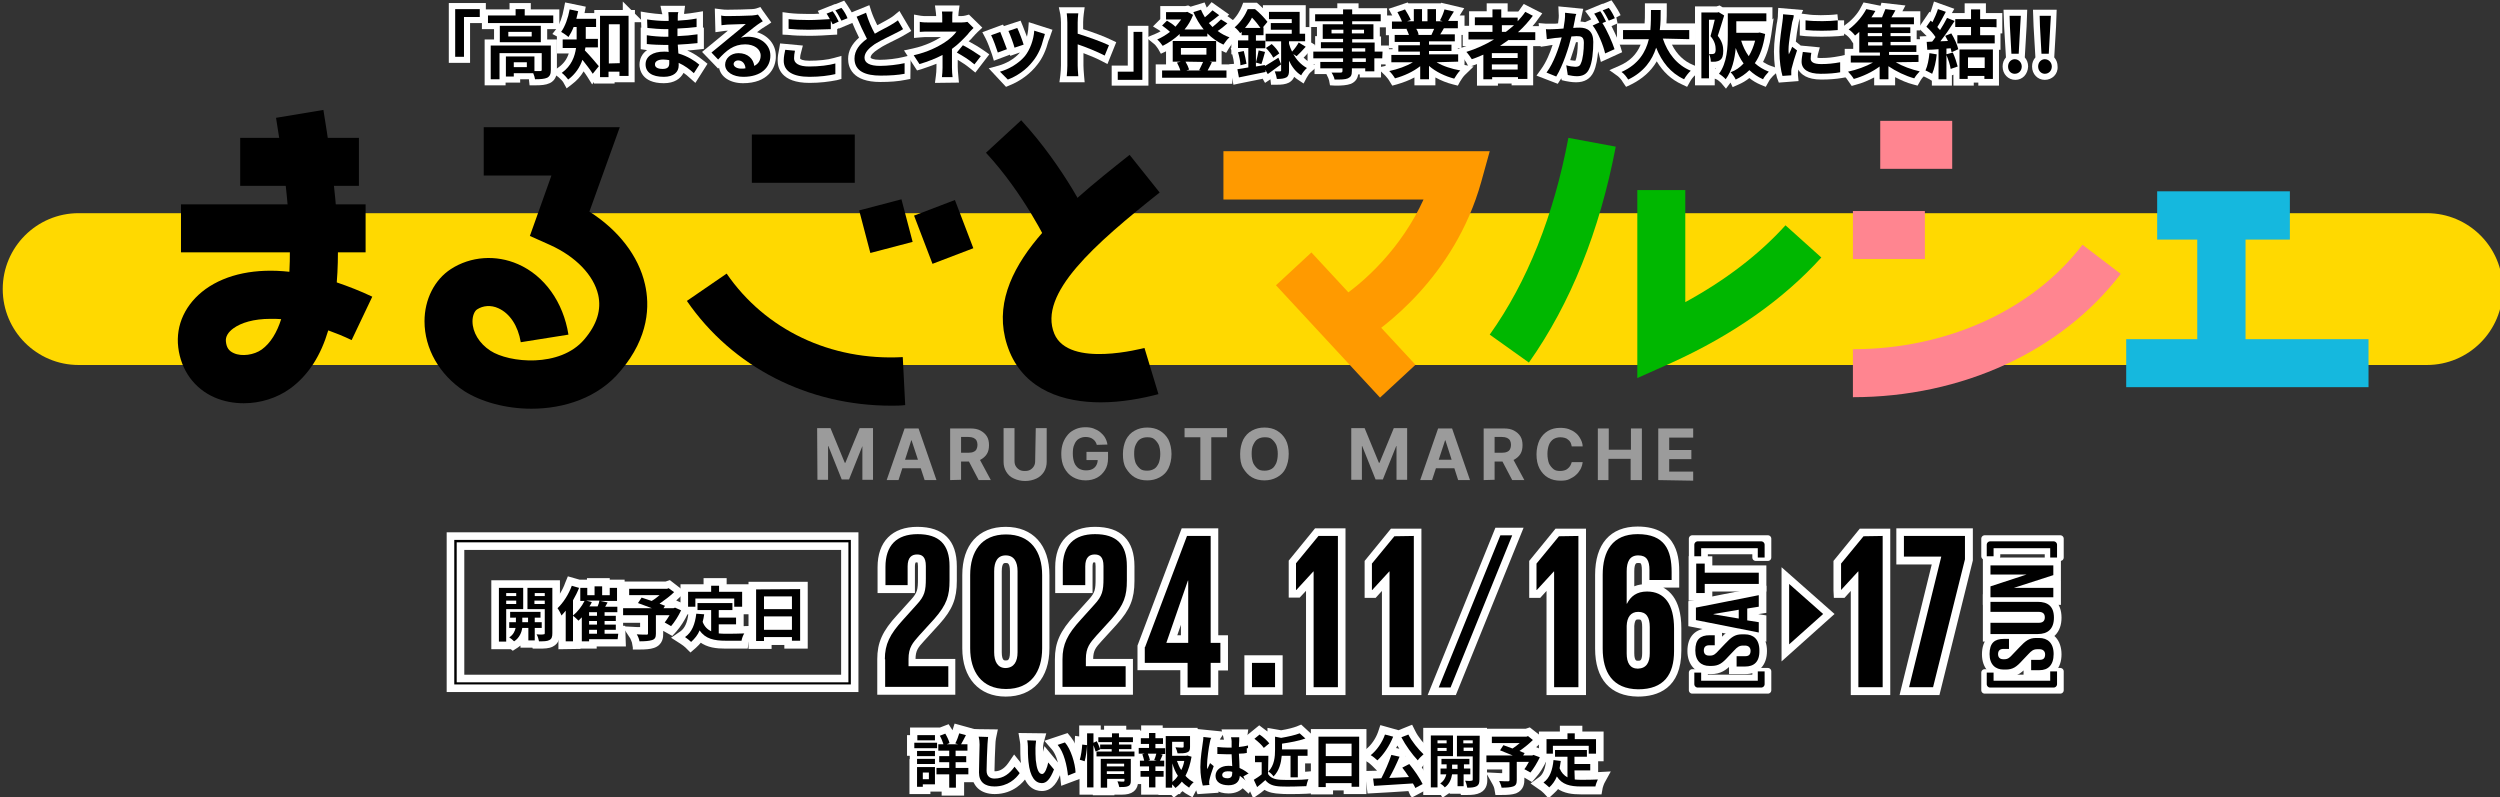 <?xml version="1.0" encoding="utf-8"?>
<!-- Generator: Adobe Illustrator 28.0.0, SVG Export Plug-In . SVG Version: 6.00 Build 0)  -->
<svg version="1.1" id="_レイヤー_2" xmlns="http://www.w3.org/2000/svg" xmlns:xlink="http://www.w3.org/1999/xlink" x="0px"
	 y="0px" viewBox="0 0 823.3 262.5" style="enable-background:new 0 0 823.3 262.5;" xml:space="preserve">
<rect x="0" y="0" width="823.3" height="262.5" fill="#333333" stroke="none"/>
<style type="text/css">
	.st0{fill:#FFFFFF;}
	.st1{fill:#FFD900;}
	.st2{fill:#FF9A00;}
	.st3{fill:#00B700;}
	.st4{fill:#FF8590;}
	.st5{fill:#15B8DE;}
	.st6{fill:#9B9B9B;}
	.st7{fill:#FFFFFF;stroke:#FFFFFF;stroke-miterlimit:10;}
	.st8{fill:#FFFFFF;stroke:#FFFFFF;stroke-width:2.252;stroke-linejoin:round;stroke-miterlimit:10;}
	.st9{fill:none;stroke:#000000;stroke-width:2.252;stroke-linejoin:round;stroke-miterlimit:10;}
</style>
<polygon class="st0" points="147.8,20.7 147.8,1 160,1 160,7.6 154.8,7.6 154.8,20.7 "/>
<path class="st0" d="M159.6,28.1V13h3.1V9.6h-4V3.1h9.1V1h7v2.1h9.4v6.5h-4V13h3.2v8v2c0,0.9,0,3.3-2.4,4.4
	c-1.3,0.6-2.8,0.7-4.8,0.7h-1.8l-0.2-1.8c0-0.1,0-0.1,0-0.2h-2.9v1.1h-4.8v0.9H159.6z"/>
<path class="st0" d="M185.5,27.1c-0.2-0.4-1.2-1.4-1.6-1.7l-2.2-1.6l2.2-1.6c1.7-1.2,2.8-2.7,3.4-4.6h-3.9V12l-1.5-0.8l1.4-1.8
	c1-1.4,1.9-3.8,2.4-6.6l0.4-2l6.8,1.4l-0.4,2.1h3.2v-1h9.4V0.5l2.8,2.8h1.2v1.2l2.8,2.8H209v19.8h-6.6v0.4h-6.8V27l-0.6,0.8
	l-1.5-2.4c-0.3-0.5-0.8-1.2-1.3-1.9c-1,1.7-2.3,3.1-3.9,4.3l-1.7,1.3L185.5,27.1z"/>
<path class="st0" d="M218.6,27.4c-7.4,0-8-4.7-8-6.1c0-2,0.9-3.7,2.5-4.8c-0.1,0-2.1-0.3-2.1-0.3V9.1h0.2L211,3.8l2.4,0.4
	c1.3,0.2,3.2,0.4,4.7,0.5c0-0.2,0-0.3-0.1-0.4l-0.5-2.4h8.1l-0.3,2.3c0,0.1,0,0.2,0,0.4c1.3-0.1,2.5-0.3,3.8-0.5l2.4-0.4v5.4h0.3v7
	l-1.8,0.2c-1.2,0.1-2.4,0.3-3.7,0.3c1.8,0.8,3.6,1.9,5.3,3.3L233,21l-4,6.3l-1.8-1.6c-0.7-0.7-1.4-1.2-2.1-1.7
	C224.1,25.9,222.1,27.4,218.6,27.4z"/>
<path class="st0" d="M244.7,27.4c-4.3,0-7.4-2.1-7.9-5.1l-0.3,0.3l-5.3-5.5l1.7-1.4c1.2-1,3-2.5,4.5-3.7c0.6-0.5,1.2-1,1.7-1.4
	l0.6-0.5c-0.6,0-1.3,0.1-1.9,0.2l-2.2,0.3l-0.2-7.8l2.4,0.3c0.5,0.1,1.1,0.1,2,0.1c1.4,0,6.6-0.1,7.8-0.2c0.3,0,1.2-0.1,1.4-0.2
	l1.4-0.5l0.8,1.2l2.8,3.9l-1.8,1.2c-0.2,0.1-0.4,0.2-0.6,0.4c-0.4,0.2-0.7,0.4-1.1,0.7c-0.3,0.2-0.7,0.5-1.2,0.9
	c3.7,1.1,6.2,4.1,6.2,7.8C255.6,22.5,252.8,27.4,244.7,27.4z"/>
<path class="st0" d="M266.6,27.3c-9.5,0-10.5-5.1-10.5-7.3c0-1.4,0.2-2.5,0.4-3.4l0.1-0.5l0.3-1.8l7.5,0.7l-0.6,2.3
	c-0.2,0.7-0.3,1.2-0.3,1.7v0.3c0.1,0.2,0.8,0.7,3,0.7c3,0,6.1-0.3,8.1-0.9l2.5-0.7V26l-1.5,0.4C273.1,26.9,270,27.3,266.6,27.3z
	 M266.5,11.8c-2.8,0-5.1-0.1-6.9-0.3l-1.9-0.1V4l2.2,0.3c1.7,0.2,3.9,0.3,6.5,0.3c1.1,0,2.3,0,3.4-0.1l-0.5-0.9l5.8-2.3v0.1l2.9-1.2
	l0.9,1.3c0.7,1,1.7,2.7,2.1,3.6l1,1.9l-5.7,2.4l-0.1-0.1l-0.5,0.3v1.8l-1.9,0.1C272.5,11.6,269.1,11.8,266.5,11.8z"/>
<path class="st0" d="M289.9,27c-9.2,0-10.6-4.8-10.6-7.6c0-2.6,1.2-4.9,3.6-7c-0.8-1.6-1.7-3.6-2.7-6l-0.8-1.9l6.9-2.8l0.6,1.9
	c0.5,1.5,1.2,3.1,2,4.7c0.6-0.3,1.2-0.6,1.7-0.9c0.7-0.4,1.3-0.7,1.8-1c0.9-0.5,1.5-0.9,2-1.3l1.8-1.5l3.9,6.6l-1.7,1
	c-0.8,0.5-1.7,1-2.5,1.4l-1,0.5c-1.6,0.8-4,1.9-5.7,3.1c-1.7,1.1-2.5,2-2.5,2.8c0.1,0.2,0.8,0.7,3.1,0.7c2.4,0,5.6-0.4,7.6-0.9
	l2.5-0.6l-0.1,7.8l-1.6,0.3C295.8,26.8,293,27,289.9,27z"/>
<path class="st0" d="M307.9,27.3l0.3-2.3c0.1-0.6,0.2-1.9,0.2-2.9V21c-1.5,0.6-3.2,1.2-5,1.8l-1.4,0.4l-4.3-6.6l2.8-0.6
	c4.6-1,7.6-2.7,9.4-3.8h-3.7c-1.1,0-2.4,0-3,0.1l-2.2,0.2V4.8l2.3,0.4c0.4,0.1,1.2,0.1,2.8,0.1h2.2c0-0.5-0.1-0.9-0.1-1.2l-0.3-2.3
	h8.1L315.7,4c0,0.4-0.1,0.8-0.1,1.3h0.9c0.6,0,1.1-0.1,1.5-0.2l1.1-0.3l4.4,4.3l-1.5,1.4c-0.5,0.5-1.2,1.2-1.7,1.8l-0.1,0.1
	c-0.2,0.3-0.6,0.7-1.2,1.2c1.8,1,3.1,1.7,5.1,3.1l1.7,1.2l-4.6,6l-1.6-1.3c-1.5-1.2-2.7-2-4.2-2.9c0,0.9,0,1.7,0,2.3
	c0,0.8,0.1,2.1,0.2,3l0.2,2.2L307.9,27.3L307.9,27.3z"/>
<path class="st0" d="M325.6,22.5l3.3-0.9c2.2-0.6,5.1-2.1,6.9-4.2v-0.1l-3.1,1.1l-0.1-0.4l-5.3,2l-0.6-2c-0.4-1.3-1.6-4.4-2.1-5.3
	l-1.1-2.1l6.8-2.5l0.3,0.5l5.5-1.8l0.7,1.7c0.3,0.7,0.9,2.3,1.4,3.6c0.2-0.8,0.3-1.6,0.4-2.3l0.2-2.5l7.8,2.5l-0.7,2
	c-0.2,0.6-0.3,1-0.5,1.4l-0.1,0.2c-0.8,3.1-2,5.8-3.7,7.9c-2.3,3-5.6,5.4-9.1,6.8l-1.2,0.5L325.6,22.5z"/>
<path class="st0" d="M348.9,27l0.3-2.3c0.1-0.9,0.2-2.2,0.2-3.2V7.4c0-0.8-0.1-1.9-0.2-2.6l-0.5-2.4h8.5l-0.3,2.2
	c-0.1,0.9-0.2,1.8-0.2,2.7v2.3c3.2,1,7.2,2.5,9.2,3.5l1.7,0.8l-2.9,7.2l-1.9-1c-1.7-0.9-3.9-1.8-6-2.6v4.1c0,0.6,0.1,2.3,0.2,3.3
	l0.2,2.2h-8.3V27z"/>
<polygon class="st0" points="366.1,28.2 366.1,21.6 371.4,21.6 371.4,8.5 378.2,8.5 378.2,28.2 "/>
<path class="st0" d="M380.6,27.6v-6.4h3.4v-4.3l-1.7,0.8l-0.9-1.6c-0.4-0.6-1-1.4-1.3-1.6l-2.6-2.1l3.1-1.3c0.5-0.2,1.1-0.5,1.6-0.8
	c-0.1-0.1-0.3-0.2-0.4-0.3l-2.1-1.3l2.4-2.4V2h8.2l1-0.2l0.8,0.4l4.6-1.4l0.7,1.7c0.1-0.1,0.3-0.3,0.4-0.4l1.2-1.4l5.8,4.1l-0.6,0.5
	l3.2,2.3l-1.5,1.3l-0.7,1.4c0.2,0.1,0.3,0.1,0.5,0.2l3.2,1.3l-2.7,2.2c-0.4,0.3-1.1,1.2-1.5,1.9l-0.9,1.5l-1.5-0.7v4.5h3.5v6.4
	H380.6z"/>
<path class="st0" d="M418.6,28.1l-0.2-1.8c0-0.1,0-0.1,0-0.2l-1.8,1.2l-0.8-1.4l-0.3,0.1c-2.6,0.5-5.3,1.1-7.4,1.5l-1.9,0.4
	l-1.4-6.7l1.6-0.2c-0.1-0.9-0.3-2.1-0.6-3.1h-0.3v-1.3l-0.2-0.8l0.2-0.1v-4.4h0.6c-0.3-0.3-0.5-0.6-0.7-0.7l-2.2-1.5l2-1.7
	c2.2-1.9,3.3-4.2,3.7-5.2l0.5-1.3h4.5l0.6,0.5c0.4,0.4,0.9,0.8,1.4,1.3v-1h14.1v7.2h1.8V14l1.3,0.8l-1.6,1.8
	c-0.7,0.8-1.5,1.7-2.2,2.4c0.6,0.6,1.3,1.1,2,1.5l2.6,1.3l-2.2,1.9c-0.4,0.3-1.1,1.3-1.4,1.9l-1,1.9l-1.8-1.2
	c-0.4-0.3-0.9-0.6-1.3-1c-0.3,0.7-0.8,1.4-1.7,1.9c-1.2,0.6-2.5,0.7-4,0.7h-1.9L418.6,28.1L418.6,28.1z"/>
<path class="st0" d="M438,28.1l-0.3-1.6c-0.1-0.4-0.4-1.2-0.7-1.7l-0.2-0.4h-3.9v-3.3h-2.3v-6.2h2.5v-3h0.6v-3h-2.5V2.7h9.2V1.1h7
	v1.6h9.4V9h-2.4v3h0.4v3h2.6v6.2h-2.6v4.3h-7v-1h-0.5c-0.2,1.2-0.8,2.4-2.4,3.1c-1.4,0.5-3,0.6-5.1,0.6L438,28.1L438,28.1z"/>
<path class="st0" d="M478.5,27.8c-2-0.5-4-1.3-5.8-2.3v2.6h-6.9v-2.6c-1.8,1-3.8,1.7-5.8,2.3l-1.5,0.4l-0.8-1.3
	c-0.3-0.6-1.1-1.6-1.5-2l-2.7-2.6l2.8-0.6v-5.5h2.3v-0.3h-1.2v-4.3h-1V5.1h2.1l-1.2-2.2l6.3-2.1l0.2,0.3h10.7l0.1-0.2l7.6,1.8
	l-1.5,2.4h1.6v6.4h-1v4.3h-1.2v0.3h2.2v5.3l3,0.5l-2.9,2.8c-0.5,0.5-1.2,1.5-1.6,2.2l-0.7,1.3L478.5,27.8z"/>
<path class="st0" d="M486.4,28.1v-7c-0.4,0.1-0.7,0.3-1.1,0.4l-1.6,0.6l-0.8-1.5c-0.3-0.5-1-1.5-1.5-2l-2.1-2.3l3-0.9
	c0.2-0.1,0.4-0.1,0.6-0.2h-1.2V8.5h2.1V3.7h5.8V1.1h6.9v2.7h3.5c0.3-0.3,0.5-0.7,0.8-1.1l1-1.4l6.1,3.1l-1.4,1.9
	c-0.5,0.8-1.1,1.5-1.8,2.3h3v6.6h-2.8v12.9h-7.1v-0.6h-4.5v0.7h-6.9V28.1z"/>
<path class="st0" d="M506,24.9l1.5-2.1c1.7-2.3,3-5.5,3.8-8c-0.2,0-1.4,0.2-1.8,0.3l-2.1,0.3l-0.7-7.8l2.4,0.2c0.3,0,0.6,0,0.9,0
	s0.7,0,1,0h0.6c0.4,0,0.9,0,1.5-0.1c0.2-1.3,0.3-2.4,0.2-3.3l-0.1-2.3l8.2,0.8l-0.5,2.2c-0.1,0.6-0.3,1.4-0.4,2l0,0l0,0
	c0.5,0,1,0.1,1.5,0.2l2-0.9c-0.2-0.3-0.3-0.6-0.5-0.8l-1.5-2l5.8-2.4v0.1l2.9-1.2l0.9,1.3c0.7,1,1.7,2.7,2.1,3.6l-1.4,0.7l0.4,2
	l-2,0.9c1.2,2.4,2.5,5.2,3,6.9l0.5,1.7l-7,3.2l-0.6-2.4c-0.1-0.3-0.2-0.7-0.3-1.1c-0.2,2.2-0.6,4.9-1.5,6.8c-1.1,2.3-3,3.4-5.8,3.4
	c-1.4,0-2.9-0.3-3.4-0.4l-1.3-0.3l-0.1-0.6c-0.1,0.1-0.2,0.3-0.3,0.4l-0.9,1.4L506,24.9z M517.1,19.8c0.7,0.1,1.3,0.2,1.6,0.2h0.1
	c0.5-1.1,0.8-3.5,0.8-5.9c0-0.1,0-0.2,0-0.2c-0.1,0-0.2,0-0.4,0c0,0-0.1,0-0.2,0C518.6,15.4,517.8,17.6,517.1,19.8z"/>
<path class="st0" d="M534.4,27c-0.3-0.6-1-1.4-1.6-1.9l-2.8-2l3.2-1.4c3.5-1.5,5.8-3.8,7.1-7h-7.8v-7h9.1c0.1-1.2,0.1-2.4,0.1-3.5
	V1.1h7.2v2c0,1.3,0,2.9-0.1,4.6h9.5v7h-7.7c1.6,3.2,4,5.5,7,6.7l3.1,1.3l-2.5,2.1c-0.5,0.4-1.3,1.4-1.7,2.2l-0.9,1.6l-1.7-0.8
	c-3.5-1.6-6.2-4.1-8.3-7.6c-1.9,3.3-4.8,5.8-8.4,7.6l-1.7,0.8L534.4,27z"/>
<path class="st0" d="M566.8,27.3c-0.3-0.3-1.2-1.1-1.6-1.2l-0.5-0.2v2.2h-6.5v-26h7.1l1-0.3l1,0.6h0.9h2h13.5v4l0.4-0.4l-0.8,5.5
	c-0.5,3.5-1.4,6.4-2.7,8.9c0.8,0.5,1.7,1,2.6,1.3l3.1,1.1l-2.4,2.2c-0.4,0.4-1.2,1.3-1.5,2l-0.9,1.6l-1.7-0.7
	c-1.4-0.6-2.6-1.3-3.7-2.2c-1.1,0.9-2.3,1.6-3.7,2.2l-1.8,0.8l-0.7-1.5l-1.5,2L566.8,27.3z M564.8,22.7c0.1-0.1,0.1-0.2,0.2-0.3
	c-0.1,0-0.1,0-0.2,0V22.7z"/>
<path class="st0" d="M585.2,25.6c-0.5-1.7-1-4.9-1-8.6c0-3.3,0.6-6.9,0.9-9.1l0.2-1c0-0.1,0-0.4,0.1-0.7c0.1-0.5,0.1-1.1,0.1-1.5
	l0.1-2.1l8.2,0.7l-0.5,1.2l1.7,0.2c1.2,0.2,2.8,0.3,4.6,0.3c2,0,4-0.1,5.5-0.3l0.2,2h2v5l-1.8,0.2c-1.6,0.1-3.6,0.2-5.6,0.2
	s-3.9-0.1-5.4-0.2l-1.8-0.2V6.1c-0.1,0.5-0.4,1.2-0.4,1.6l-0.1,0.5c-0.3,1.5-0.6,3.6-0.8,5.5l1.6,1.3l6.3,0.6l-0.6,2.2
	c-0.1,0.5-0.2,0.9-0.2,1.2c0.2,0.1,0.7,0.1,1.4,0.1c2,0,3.7-0.2,5.8-0.6l2.4-0.5l0.1,7.4l-1.7,0.3c-1.8,0.3-4,0.5-6.7,0.5
	c-4.7,0-6.7-1.7-7.6-3.3c0,0.1,0,0.1,0,0.2c0,0.2-0.1,0.6-0.1,0.8c0,0.2,0,0.6,0,0.8l0.2,2l-6.5,0.5L585.2,25.6z"/>
<path class="st0" d="M608.9,27c-0.4-0.6-1.1-1.6-1.6-2.1l-2.6-2.6l2.8-0.6v-5.6h2.8v-1.8l-1-1.5c-0.3-0.4-1-1.1-1.5-1.4l-2.4-1.6
	l2.4-1.7c3.1-2.2,4.7-4.9,5.2-6l0.7-1.3l5.6,1.1l0.3-1l7.9,0.9l-1,1.9h5.9V10h-1.2v2.9h1.9v3.2h0.6v5.6l2.8,0.6l-2.8,2.6
	c-0.4,0.4-1.1,1.3-1.4,1.9l-0.8,1.4l-1.5-0.4c-2-0.5-4-1.4-5.9-2.4v2.7h-6.9v-2.6c-1.9,1-4,1.9-6,2.4l-1.4,0.4L608.9,27z"/>
<path class="st0" d="M636.2,28.1v-1.5l-1-0.6c-0.4-0.2-1.3-0.7-1.8-0.9l-2.1-0.7l1-2c0.4-0.8,0.7-2.1,1-3.8h-0.5l-0.6-6.6l2.3-0.1
	c-0.5-0.5-1-1-1.5-1.5l-1.2-1.2l3.6-5.3l0.3,0.2c0.2-0.6,0.5-1.2,0.6-1.7l0.6-1.9l6.7,2.4l-0.8,1.4h4.2V1.1h7v3.2h5.4V11h-0.6v5.4
	h-0.5v11.8h-6.8v-1h-1.5v1h-6.7v-3.6l-0.5,0.2v3.4h-6.6V28.1z"/>
<path class="st0" d="M663.7,26.3c-2.4,0-4.2-1.9-4.2-4.4c0-1.2,0.4-2.2,1.1-3l-0.6-10.2l-0.2-5.5h7.8l-0.2,5.5l-0.6,10.2
	c0.7,0.8,1.1,1.8,1.1,3C667.8,24.4,666.1,26.3,663.7,26.3z"/>
<path class="st0" d="M673.4,26.3c-2.4,0-4.2-1.9-4.2-4.4c0-1.2,0.4-2.2,1.1-3l-0.6-10.2l-0.2-5.5h7.8l-0.2,5.5l-0.6,10.2
	c0.7,0.8,1.1,1.8,1.1,3C677.8,24.4,675.8,26.3,673.4,26.3z"/>
<g id="_文字_00000018226634891234137430000014317399862816382617_">
	<g>
		<path d="M158,3v2.6h-5.2v13.1h-2.9V3H158L158,3z"/>
		<path d="M182.2,5.1v2.5h-21.5V5.1h9.1V3h3v2.1H182.2z M181.4,23c0,1.4-0.3,2.1-1.2,2.6c-0.9,0.4-2.2,0.5-4,0.5
			c-0.1-0.6-0.3-1.3-0.6-2h-6.4v1.1h-2.6v-6.6h9.4v4.8c0.8,0,1.6,0,1.9,0c0.4,0,0.5-0.1,0.5-0.4v-5.5h-13.9v8.6h-2.9V15h19.8V23
			L181.4,23z M178.1,8.5v5.4h-13.5V8.5H178.1z M175.1,10.5h-7.7V12h7.7V10.5z M173.5,20.5h-4.3v1.6h4.3V20.5z"/>
		<path d="M192.8,15.6c-0.1,0.3-0.1,0.7-0.2,1c1.3,1.3,3.9,4.3,4.6,5.2l-2,2.5c-0.8-1.3-2.2-3.1-3.4-4.6c-0.8,2.4-2.3,4.7-4.7,6.5
			c-0.4-0.6-1.5-1.8-2.1-2.2c3.2-2.3,4.3-5.4,4.7-8.2h-4.4V13h4.6V8.9h-1c-0.5,1.3-1.1,2.4-1.7,3.3c-0.5-0.5-1.7-1.3-2.4-1.7
			c1.3-1.8,2.3-4.6,2.8-7.4l2.8,0.6c-0.2,0.9-0.4,1.7-0.6,2.5h6.5v2.7h-3.4v3.9h4v2.8H192.8L192.8,15.6z M207,5.2V25h-3v-1.4h-3.6
			v1.8h-2.8V5.2H207L207,5.2z M204.1,20.8V8h-3.6v12.9L204.1,20.8L204.1,20.8z"/>
		<path d="M223.2,5.8c0,0.2,0,0.6,0,1c2-0.1,4.1-0.3,6.2-0.7v2.8c-1.6,0.2-3.9,0.4-6.3,0.5v2.5c2.5-0.1,4.6-0.3,6.6-0.6v2.9
			c-2.2,0.2-4.1,0.4-6.5,0.5c0.1,0.9,0.1,2,0.2,2.9c3.1,0.9,5.5,2.5,6.9,3.7l-1.8,2.8c-1.3-1.2-3-2.5-5-3.4c0,0.4,0,0.6,0,0.9
			c0,2.1-1.6,3.7-4.9,3.7c-3.9,0-6-1.5-6-4.1s2.3-4.2,6.1-4.2c0.5,0,1,0,1.5,0.1c-0.1-0.8-0.1-1.6-0.1-2.3h-1.2
			c-1.4,0-4.2-0.1-5.9-0.3v-2.9c1.6,0.3,4.6,0.5,5.9,0.5h1.2c0-0.8,0-1.7,0-2.5h-0.9c-1.6,0-4.4-0.2-6-0.4l-0.1-2.8
			c1.8,0.3,4.6,0.5,6.1,0.5h1V5.7c0-0.5-0.1-1.2-0.1-1.7h3.3C223.2,4.5,223.2,5.1,223.2,5.8L223.2,5.8z M218.2,22.7
			c1.3,0,2.2-0.4,2.2-1.8c0-0.3,0-0.6,0-1.1c-0.7-0.1-1.3-0.2-2-0.2c-1.8,0-2.7,0.7-2.7,1.5C215.6,22.1,216.5,22.7,218.2,22.7
			L218.2,22.7z"/>
		<path d="M239.7,5.3c1.3,0,6.6-0.1,8-0.2c1-0.1,1.6-0.2,1.9-0.3l1.6,2.2c-0.6,0.4-1.2,0.7-1.7,1.1c-1.3,0.9-3.9,3.1-5.5,4.3
			c0.8-0.2,1.6-0.3,2.3-0.3c4.2,0,7.4,2.6,7.4,6.2c0,3.9-3,7-8.9,7c-3.4,0-6-1.6-6-4c0-2,1.8-3.8,4.4-3.8c3.1,0,4.9,1.9,5.2,4.2
			c1.4-0.7,2.1-1.9,2.1-3.4c0-2.2-2.2-3.7-5.1-3.7c-3.8,0-6.2,2-8.9,5l-2.2-2.3c1.8-1.4,4.7-3.9,6.2-5.1c1.4-1.1,3.9-3.2,5.1-4.3
			c-1.3,0-4.7,0.2-6,0.2c-0.7,0.1-1.4,0.1-2,0.2l-0.1-3.2C238.1,5.3,239,5.3,239.7,5.3L239.7,5.3z M244.1,22.6c0.5,0,1,0,1.4-0.1
			c-0.1-1.6-1.1-2.6-2.4-2.6c-0.9,0-1.5,0.6-1.5,1.2C241.6,21.9,242.6,22.6,244.1,22.6z"/>
		<path d="M261.5,19.2c0,1.6,1.5,2.7,5,2.7c3.3,0,6.5-0.4,8.6-1v3.5c-2.1,0.5-5.1,0.9-8.5,0.9c-5.6,0-8.5-1.9-8.5-5.3
			c0-1.4,0.3-2.6,0.5-3.6l3.2,0.3C261.6,17.6,261.5,18.4,261.5,19.2L261.5,19.2z M276.2,7.1l-2,0.9c-0.2-0.4-0.4-0.8-0.6-1.2v2.8
			c-1.8,0-4.8,0.2-7.2,0.2c-2.6,0-4.7-0.1-6.7-0.3V6.3c1.8,0.2,4.1,0.3,6.7,0.3c2.3,0,5-0.2,6.9-0.3c-0.4-0.6-0.7-1.3-1.1-1.8l2-0.8
			C274.9,4.6,275.8,6.2,276.2,7.1L276.2,7.1z M279.1,6l-2,0.8c-0.5-1-1.3-2.5-2-3.4l2-0.8C277.9,3.5,278.8,5.1,279.1,6z"/>
		<path d="M288.1,11.1c2-1.2,4.2-2.2,5.3-2.9c0.9-0.5,1.6-1,2.3-1.5l1.7,2.9c-0.7,0.4-1.5,0.9-2.4,1.3c-1.5,0.8-4.6,2.2-6.9,3.6
			c-2,1.4-3.4,2.8-3.4,4.5s1.7,2.7,5.1,2.7c2.5,0,5.9-0.4,8.1-0.9v3.5c-2.1,0.4-4.7,0.6-7.9,0.6c-4.9,0-8.6-1.4-8.6-5.6
			c0-2.7,1.7-4.8,4.1-6.5c-1.1-2.1-2.3-4.7-3.4-7.3l3.1-1.3C286,6.9,287.1,9.3,288.1,11.1L288.1,11.1z"/>
		<path d="M313.6,6.1v1.3h3c0.8,0,1.5-0.1,2-0.2l2,2c-0.6,0.6-1.4,1.4-1.9,2.1c-1.3,1.4-3.1,3.3-5.2,4.8c0,2,0,4.7,0,6.2
			c0,1,0.1,2.4,0.2,3.1h-3.5c0.1-0.7,0.2-2.2,0.2-3.1v-4.2c-2.3,1.2-4.9,2.2-7.6,3l-1.9-2.9c4.8-1.1,7.9-2.8,10-4.1
			c1.9-1.2,3.4-2.7,4.1-3.7h-8.9c-0.9,0-2.4,0-3.2,0.1V7.2c0.9,0.2,2.3,0.2,3.1,0.2h4.3V6.1c0-0.8,0-1.7-0.1-2.3h3.5
			C313.6,4.4,313.6,5.3,313.6,6.1L313.6,6.1z M315.1,17.3l2-2.4c2.3,1.2,3.5,2,5.9,3.6l-2.1,2.7C318.9,19.5,317.2,18.5,315.1,17.3
			L315.1,17.3z"/>
		<path d="M331.6,16.2l-3,1.1c-0.4-1.3-1.6-4.6-2.2-5.7l3-1.1C330,11.9,331.1,14.9,331.6,16.2z M343.6,12.9
			c-0.6,2.5-1.7,5.1-3.4,7.2c-2.3,3-5.4,5-8.3,6.1l-2.6-2.6c2.7-0.7,6.1-2.6,8.2-5.1c1.7-2.1,2.9-5.4,3.1-8.4l3.5,1.1
			C343.9,11.9,343.8,12.4,343.6,12.9L343.6,12.9z M337.1,14.7l-3,1c-0.3-1.2-1.4-4.2-2-5.5l2.9-1C335.6,10.4,336.8,13.6,337.1,14.7
			L337.1,14.7z"/>
		<path d="M351.5,7.4c0-0.9-0.1-2.1-0.2-3h3.8c-0.1,0.9-0.2,2-0.2,3v3.7c3.3,1,8,2.7,10.3,3.8l-1.4,3.4c-2.5-1.3-6.2-2.8-8.9-3.7v7
			c0,0.7,0.1,2.4,0.2,3.5h-3.8c0.1-1,0.2-2.5,0.2-3.5V7.4z"/>
		<path d="M368.1,26.2v-2.6h5.2V10.5h2.9v15.8h-8.1V26.2z"/>
		<path d="M404.2,7.7c-1,0.9-2.1,1.8-3.2,2.5c1.2,0.9,2.5,1.6,3.9,2.1c-0.7,0.5-1.5,1.7-2,2.4c-2-0.9-3.8-2.2-5.3-3.7v1h-9.1v-0.8
			c-1.7,1.6-3.6,2.9-5.6,3.9c-0.4-0.6-1.2-1.6-1.8-2.1c1.4-0.6,2.9-1.5,4.2-2.5c-0.7-0.7-1.8-1.5-2.6-2.1l1.6-1.6
			c0.9,0.5,2.1,1.3,2.8,2c0.7-0.8,1.3-1.6,1.9-2.4h-5V4h6.5l0.5-0.1l1.9,1c-0.7,1.8-1.6,3.4-2.8,4.8h6.3C395,8,393.9,6.1,393,4
			l2.5-0.8c0.4,0.9,0.8,1.7,1.3,2.5c0.9-0.7,1.8-1.6,2.5-2.3l2.2,1.6c-1.1,0.9-2.3,1.8-3.4,2.6c0.4,0.4,0.8,0.9,1.2,1.3
			c1-0.8,2.1-1.8,2.8-2.5L404.2,7.7L404.2,7.7z M399.1,20.5c-0.5,1-1,2-1.4,2.7h6.2v2.4h-21.2v-2.4h6c-0.2-0.8-0.7-1.8-1.1-2.6
			l1.3-0.3h-2.7v-6.8h14.3v6.8h-2.2L399.1,20.5L399.1,20.5z M388.9,18h8.4v-2.2h-8.4V18z M390.4,20.3c0.5,0.8,1,1.9,1.2,2.6
			l-0.9,0.3h4.9l-0.7-0.1c0.4-0.7,0.9-1.9,1.3-2.7L390.4,20.3L390.4,20.3z"/>
		<path d="M416.5,21.8c1.2-0.7,2.9-1.8,4.5-2.8l0.9,2.2c-1.5,1.1-3,2.2-4.4,3.2l-0.8-1.4l0.1,0.7c-3.1,0.6-6.3,1.3-8.8,1.8l-0.5-2.7
			c1-0.1,2.3-0.4,3.6-0.6v-6.4h-3.4v-2.5h3.4v-1.7h-2.2v-1.1c-0.1,0.1-0.3,0.3-0.5,0.4c-0.4-0.6-1.2-1.5-1.8-1.9
			c2.1-1.8,3.5-4.1,4.3-6h2.4c1.5,1.2,3.2,3,4.1,4.2L415.9,9h0.2v2.6h-2.5v1.8h3.1v2.5h-3.1v6l3-0.5L416.5,21.8L416.5,21.8z
			 M409.6,16.8c0.4,1.4,0.7,3.1,0.9,4.2l-2,0.5c0-1.2-0.4-3-0.8-4.3L409.6,16.8L409.6,16.8z M415.1,9.2c-0.7-1-1.8-2.4-2.8-3.4
			C411.8,6.9,411,8,410,9.2H415.1z M413.6,20.6c0.3-1.1,0.7-2.8,0.9-4l2.1,0.5c-0.4,1.4-0.8,3-1.2,4L413.6,20.6L413.6,20.6z
			 M425.9,17.8c1,1.8,2.5,3.5,4.5,4.6c-0.6,0.5-1.5,1.6-1.9,2.4c-1.8-1.1-3.1-2.9-4-4.8v3.2c0,1.2-0.2,1.9-0.9,2.3
			c-0.8,0.4-1.7,0.5-3.1,0.5c-0.1-0.7-0.4-1.8-0.7-2.5c0.7,0,1.4,0,1.7,0c0.3,0,0.4-0.1,0.4-0.3v-9.6h-5.1v-2.5h8.6V9.8h-6.9V7.6
			h6.9V6.3h-7.5V3.9H428v7.2h1.8v2.5h-5.3v0.8c0.2,0.8,0.6,1.8,1,2.6c0.8-0.8,1.7-2.1,2.2-3l2.3,1.4c-1,1.1-2.1,2.3-3,3.1
			L425.9,17.8L425.9,17.8z M418.8,14.5c1,0.9,2.1,2.2,2.5,3.1l-2,1.4c-0.4-0.9-1.5-2.3-2.4-3.2L418.8,14.5L418.8,14.5z"/>
		<path d="M455.2,19.2h-2.6v4.3h-3v-1h-4.4v0.8c0,1.5-0.3,2-1.3,2.5c-0.9,0.4-2.3,0.4-4.4,0.4c-0.1-0.7-0.6-1.7-1-2.3
			c1.2,0,2.6,0,3,0c0.5,0,0.6-0.2,0.6-0.6v-0.8h-7.3v-2.1h7.5v-1.2h-9.8V17h9.8v-1.1h-7.3v-2h7.3v-1.1h-6.7V8h6.7V7h-9.2V4.7h9.2
			V3.1h3v1.6h9.4V7h-9.4v1h7v4.9h-7V14h7.4v3h2.6L455.2,19.2L455.2,19.2z M442.4,11V9.8h-3.9V11H442.4z M445.2,9.8V11h4V9.8H445.2z
			 M445.2,17h4.4v-1.1h-4.4V17z M449.8,19.2h-4.4v1.2h4.4V19.2z"/>
		<path d="M473.1,20.5c2.1,1.3,5,2.2,7.8,2.7c-0.7,0.6-1.5,1.9-2,2.7c-3-0.8-6-2.2-8.3-4.2v4.4h-2.9v-4.3c-2.3,1.8-5.3,3.2-8.3,4
			c-0.4-0.7-1.3-1.9-1.9-2.4c2.8-0.6,5.7-1.6,7.8-2.9h-7.1v-2.4h9.4V17h-7.1v-2.1h7.1v-1.1h-8.3v-2.3h4.7c-0.2-0.6-0.5-1.3-0.8-1.9
			l0.3-0.1h-5.1V7.1h3.3c-0.3-0.9-1-2.1-1.5-3.1l2.5-0.9c0.7,1.1,1.5,2.5,1.9,3.5L463.4,7h2.2V3h2.7v4h1.8V3h2.8v4h2.2l-0.9-0.3
			c0.6-1,1.2-2.5,1.5-3.6l3.1,0.7c-0.7,1.1-1.4,2.2-1.9,3.1h3.2v2.4h-4.6c-0.4,0.7-0.8,1.4-1.2,2h4.8v2.3h-8.5v1.1h7.4v2.1h-7.4v1.1
			h9.6v2.4L473.1,20.5L473.1,20.5z M466.4,9.5c0.4,0.6,0.7,1.4,0.8,1.9l-0.4,0.1h4.6c0.3-0.6,0.6-1.3,0.9-2H466.4L466.4,9.5z"/>
		<path d="M496.9,13.1c-1,0.7-1.9,1.3-2.9,2h9V26h-3.1v-0.6h-8.5v0.7h-2.9V18c-1.2,0.5-2.5,1.1-3.8,1.5c-0.4-0.6-1.2-1.8-1.8-2.4
			c3.2-1,6.3-2.4,9.1-4.1h-8.4v-2.5h7.9V8.3h-5.8V5.7h5.8V3.1h2.9v2.7h5.4V7c0.9-1,1.8-2,2.5-3.1l2.5,1.3c-1.4,1.9-3.1,3.8-4.9,5.4
			h5.7v2.6h-8.7V13.1z M499.8,17.5h-8.5v1.6h8.5V17.5z M499.8,22.9v-1.7h-8.5v1.7H499.8z M494.5,10.5h1.4c0.9-0.7,1.8-1.4,2.7-2.2
			h-4v2.2H494.5z"/>
		<path d="M518.6,6.7c-0.2,0.7-0.3,1.7-0.5,2.5c0.8-0.1,1.5-0.1,2.1-0.1c2.6,0,4.5,1.2,4.5,4.7c0,2.9-0.3,6.9-1.4,9
			c-0.8,1.7-2.2,2.3-4,2.3c-0.9,0-2.1-0.2-3-0.4l-0.5-3.2c0.9,0.3,2.4,0.5,3,0.5c0.8,0,1.5-0.2,1.8-1.1c0.7-1.4,1-4.4,1-6.8
			c0-2-0.9-2.2-2.4-2.2c-0.4,0-1,0.1-1.7,0.1c-0.9,3.8-2.8,9.6-5,13.2l-3.2-1.3c2.4-3.2,4.1-8.2,5-11.6c-0.9,0.1-1.7,0.2-2.1,0.2
			c-0.7,0.1-2,0.3-2.8,0.4l-0.3-3.3c0.9,0.1,1.7,0,2.6,0c0.8,0,1.9-0.1,3.2-0.2c0.3-1.8,0.6-3.7,0.5-5.2l3.7,0.4
			C518.8,5.3,518.7,6.1,518.6,6.7L518.6,6.7z M528.9,7.1l-1.2,0.5c1.5,2.3,3.3,6.4,4,8.6l-3.1,1.4c-0.6-2.7-2.4-7.1-4.1-9.2l2.2-1
			c-0.5-0.9-1.1-2.1-1.7-2.9l2-0.8C527.7,4.6,528.4,6.2,528.9,7.1L528.9,7.1z M531.8,6l-2,0.8c-0.5-1-1.3-2.5-2-3.4l2-0.8
			C530.6,3.5,531.4,5.1,531.8,6L531.8,6z"/>
		<path d="M547.6,12.7c1.6,4.8,4.6,8.7,9.2,10.6c-0.7,0.6-1.7,1.9-2.2,2.8c-4.5-2.1-7.3-5.7-9.2-10.4c-1.3,4.1-4,8-9.2,10.5
			c-0.5-0.8-1.3-1.9-2.2-2.5c5.6-2.5,8-6.6,9-10.8h-8.5v-3h9c0.2-2.3,0.2-4.6,0.2-6.6h3.2c0,2,0,4.3-0.3,6.6h9.7v3L547.6,12.7
			L547.6,12.7z"/>
		<path d="M567.8,5.1c-0.6,2.1-1.5,4.8-2.1,6.7c1.5,1.9,1.8,3.5,1.8,4.9c0,1.6-0.3,2.6-1.1,3.1c-0.4,0.3-0.9,0.4-1.4,0.5
			c-0.4,0-1,0.1-1.6,0c0-0.7-0.2-1.8-0.6-2.5c0.4,0,0.8,0,1.1,0c0.3,0,0.5-0.1,0.7-0.2c0.3-0.2,0.4-0.7,0.4-1.4
			c0-1.1-0.3-2.7-1.7-4.3c0.5-1.6,1-3.7,1.4-5.4h-1.9v19.3h-2.5V4.1h5.3l0.4-0.1L567.8,5.1L567.8,5.1z M581.3,11.2
			c-0.6,4-1.7,7.2-3.4,9.6c1.3,1.2,2.8,2.1,4.6,2.8c-0.6,0.6-1.5,1.7-1.9,2.5c-1.8-0.8-3.2-1.8-4.5-3c-1.3,1.3-2.8,2.3-4.5,3.1
			c-0.3-0.7-1.1-1.9-1.7-2.4c1.7-0.6,3.1-1.6,4.3-2.9c-1.1-1.5-1.9-3.2-2.6-5.1c-0.3,3.6-1.2,7.5-3.3,10.3c-0.4-0.5-1.6-1.5-2.2-1.8
			c2.7-3.6,2.9-8.9,2.9-12.7V4.4h1.1l0,0h1.7h9.9V7h-9.9v3.8h7.2l0.5-0.1L581.3,11.2L581.3,11.2z M573.4,13.4
			c0.6,1.9,1.4,3.6,2.5,5.1c0.9-1.5,1.6-3.2,2.1-5.1C578.1,13.4,573.4,13.4,573.4,13.4z"/>
		<path d="M590.2,7.3c-0.3,1.7-1.2,6.6-1.2,9c0,0.5,0,1.1,0.1,1.6c0.4-0.8,0.8-1.7,1.1-2.5l1.6,1.2c-0.7,2-1.5,4.7-1.8,6
			c-0.1,0.4-0.1,0.9-0.1,1.2c0,0.3,0,0.7,0,1l-2.9,0.2c-0.5-1.7-1-4.7-1-8.1c0-3.7,0.8-7.9,1-9.8c0.1-0.7,0.2-1.6,0.2-2.4l3.5,0.3
			C590.8,5.6,590.3,6.8,590.2,7.3L590.2,7.3z M596.3,19.3c0,1.1,0.9,1.8,3.5,1.8c2.2,0,4-0.2,6.2-0.6v3.3c-1.6,0.3-3.6,0.5-6.4,0.5
			c-4.2,0-6.3-1.5-6.3-4c0-1,0.2-1.9,0.4-3.2l2.8,0.3C596.4,18.1,596.3,18.7,596.3,19.3L596.3,19.3z M605.2,6.7v3.2
			c-3,0.3-7.5,0.3-10.6,0V6.7C597.8,7.1,602.7,7,605.2,6.7L605.2,6.7z"/>
		<path d="M624.3,20.5c2.2,1.3,5.2,2.4,7.9,3c-0.6,0.6-1.4,1.6-1.8,2.3c-2.9-0.8-6-2.3-8.5-4v4.3h-2.9v-4.2
			c-2.4,1.8-5.6,3.3-8.5,4.1c-0.4-0.7-1.3-1.8-1.9-2.4c2.8-0.6,5.9-1.7,8.2-3h-7.3v-2.3h9.6v-1h-6.8v-6.8c-0.4,0.4-0.9,0.8-1.4,1.2
			c-0.5-0.7-1.4-1.6-2.1-2c2.7-2,4.7-4.6,5.8-6.7l3,0.6c-0.4,0.7-0.8,1.4-1.3,2.1h3.5c0.4-0.9,0.8-1.9,1.1-2.7l3.3,0.4
			c-0.4,0.8-0.9,1.6-1.3,2.3h7.4V8h-7.7v1h6.5v1.9h-6.5v1h6.6v1.9h-6.6v1.1h8.5v2.2h-9v1h9.7v2.3L624.3,20.5L624.3,20.5z M619.8,8
			h-4.7v1h4.7V8z M619.8,10.9h-4.7v1h4.7V10.9z M615.2,15h4.7v-1.1h-4.7V15z"/>
		<path d="M637.8,17.9c-0.2,2.3-0.8,4.8-1.5,6.4c-0.5-0.3-1.6-0.8-2.2-1.1c0.7-1.5,1.1-3.6,1.3-5.7L637.8,17.9L637.8,17.9z
			 M642.6,11c1,1.6,2,3.8,2.3,5.2l-2.2,1c-0.1-0.4-0.2-0.8-0.3-1.3l-1.4,0.1v10.1h-2.6v-9.9c-1.3,0.1-2.6,0.2-3.7,0.2l-0.2-2.6
			l1.8-0.1c0.4-0.5,0.8-1,1.1-1.5c-0.7-1.1-1.9-2.4-3-3.4l1.4-2c0.2,0.2,0.4,0.3,0.6,0.5c0.7-1.4,1.4-3,1.8-4.3l2.6,0.9
			c-0.9,1.7-1.9,3.6-2.8,5c0.3,0.4,0.6,0.7,0.9,1c0.9-1.4,1.7-2.8,2.3-4l2.5,1c-1.4,2.2-3.1,4.7-4.7,6.7l2.5-0.1
			c-0.3-0.6-0.6-1.2-0.9-1.7L642.6,11L642.6,11z M643.1,17.3c0.7,1.5,1.3,3.4,1.6,4.6l-2.3,0.8c-0.2-1.3-0.8-3.2-1.5-4.8L643.1,17.3
			L643.1,17.3z M652.1,8.9v2.7h4.8v2.7h-12.3v-2.7h4.5V8.9h-5.2V6.3h5.2V3.1h3v3.2h5.4V9C657.4,8.9,652.1,8.9,652.1,8.9z
			 M645.3,16.3h11V26h-2.8v-1h-5.5v1h-2.7V16.3z M648.1,18.9v3.5h5.5v-3.5H648.1z"/>
		<path d="M661.3,21.9c0-1.4,1-2.4,2.2-2.4c1.2,0,2.3,1,2.3,2.4s-1,2.4-2.3,2.4C662.2,24.3,661.3,23.3,661.3,21.9z M661.9,8.6
			l-0.1-3.4h3.7l-0.2,3.4l-0.5,9.1h-2.4L661.9,8.6z"/>
		<path d="M671.2,21.9c0-1.4,1-2.4,2.2-2.4c1.2,0,2.3,1,2.3,2.4s-1,2.4-2.3,2.4C672.2,24.3,671.2,23.3,671.2,21.9z M671.8,8.6
			l-0.1-3.4h3.7l-0.2,3.4l-0.5,9.1h-2.4L671.8,8.6z"/>
	</g>
	<g>
		<path class="st1" d="M25.9,70.2h773.3c13.8,0,25,11.2,25,25l0,0c0,13.8-11.2,25-25,25H25.9c-13.8,0-25-11.2-25-25l0,0
			C0.9,81.4,12.1,70.2,25.9,70.2z"/>
		<g>
			<rect x="79.1" y="45.4" width="39.1" height="15.8"/>
			<rect x="59.6" y="67.3" width="60.8" height="15.8"/>
			<path d="M80.3,132.8c-3.3,0-6.6-0.6-9.6-1.9c-6.7-2.9-11.1-9-12-16.5c-0.9-7.4,2.4-14.4,9-19.2c7-5,16.6-6.9,27.6-5.7
				c1-18.4-2.8-40.8-4.4-50.7l15.6-2.6c3.2,19.5,5.8,39.8,4.4,56.8c3.8,1.3,7.7,2.8,11.7,4.7l-6.8,14.3c-2.7-1.3-5.2-2.3-7.7-3.2
				c-2.4,8.1-6.4,14.7-12.6,19.2C91.2,131.1,85.7,132.8,80.3,132.8L80.3,132.8z M89.1,105c-5.6,0-9.7,1.3-12.2,3.1
				c-1.8,1.3-2.7,2.8-2.5,4.4c0.2,2,1,3.1,2.6,3.8c2.6,1.2,6.7,0.6,9.2-1.2c2.9-2.1,5-5.6,6.4-10C91.5,105,90.3,105,89.1,105z"/>
			<path d="M175,134.6c-8.5,0-16.6-2.3-22.1-5.8c-8.2-5.4-13.1-14-13.1-23c0-7.2,3.3-13.7,8.7-17.2c6.5-4.2,14.8-4.8,22.1-1.6
				c8.7,3.8,14.9,12.5,16.6,23.2l-15.7,2.5c-0.9-5.4-3.6-9.5-7.4-11.2c-2.4-1.1-5-0.9-7,0.4c-0.9,0.6-1.5,2.2-1.5,3.9
				c0,3.6,2.2,7.3,5.9,9.7c6.1,4,22.9,5.7,30.9-3.7c4.2-4.9,5.7-9.8,4.6-14.7c-1.5-6.5-7.4-12.6-15.8-16.4l-6.7-3l7.1-19.9h-22.3
				V41.9h44.8l-10,27.8c9.5,6,16.2,14.6,18.3,23.9c1.6,6.9,1.4,17.4-8,28.5C197,131.1,185.6,134.6,175,134.6L175,134.6z"/>
			<path d="M293.5,133.6c-27.4,0-52.3-12.7-67.3-34.5l13.1-9c12.7,18.5,34.3,28.8,58,27.5l0.8,15.8
				C296.6,133.6,295.1,133.6,293.5,133.6L293.5,133.6z"/>
			<rect x="247.6" y="44.3" width="33.9" height="15.9"/>
			<rect x="284.6" y="67.1" transform="matrix(0.967 -0.254 0.254 0.967 -9.312 76.692)" width="14.4" height="14.5"/>
			<rect x="303.6" y="67.8" transform="matrix(0.934 -0.357 0.357 0.934 -6.747 116.067)" width="14.4" height="17"/>
			<path d="M345.1,80.4c-0.1-0.2-7.8-16.5-20.4-30.1l11.6-10.7c14.3,15.5,22.8,33.3,23.1,34.1L345.1,80.4L345.1,80.4z"/>
			<path d="M362.5,132.5c-12.1,0-24.7-3.9-30-16.6C322.1,90.6,349.8,68.6,372,51l9.9,12.4c-21.4,17-40.1,33.3-34.7,46.5
				c4.8,11.5,29.4,4.7,29.7,4.7l4.6,15.2C376.2,131.2,369.4,132.5,362.5,132.5L362.5,132.5z"/>
			<path class="st2" d="M447.9,112.8l-8.4-13.4c10.1-6.3,22.2-18.1,29.3-33.7h-65.9V49.8h87.7l-2.8,10.1
				C479,91.4,455.1,108.4,447.9,112.8L447.9,112.8z"/>
			<rect x="435" y="82" transform="matrix(0.734 -0.68 0.68 0.734 45.153 329.56)" class="st2" width="15.9" height="50.4"/>
			<path class="st3" d="M503.5,119.4l-12.9-9.2c12.4-17.4,21.1-39.3,25.9-64.8l15.6,2.9C526.8,76.1,517.2,100,503.5,119.4
				L503.5,119.4z"/>
			<path class="st3" d="M539.2,124.5V62.6h15.8v36.9c13.2-7.2,24.3-15.7,33-25.3l11.8,10.6c-12.5,13.8-29.1,25.5-49.4,34.7
				L539.2,124.5z"/>
			<rect x="619.2" y="39.8" class="st4" width="23.7" height="15.8"/>
			<rect x="610.2" y="69.5" class="st4" width="23.7" height="15.8"/>
			<path class="st4" d="M610.2,130.8V115c30.9,0,59.2-12.9,75.6-34.4l12.6,9.6C678.9,115.7,646.1,130.8,610.2,130.8z"/>
			<rect x="710.4" y="63" class="st5" width="43.7" height="15.9"/>
			<rect x="700.2" y="111.7" class="st5" width="79.8" height="15.8"/>
			<rect x="723.6" y="71.4" class="st5" width="15.9" height="43"/>
		</g>
		<g>
			<path class="st6" d="M269.1,141h4.4l4.7,11.4h0.2l4.7-11.4h4.4v17h-3.5v-11.1H284l-4.4,11h-2.4l-4.4-11h-0.1V158h-3.5L269.1,141
				L269.1,141z"/>
			<path class="st6" d="M295.9,158.1H292l5.9-17h4.6l5.9,17h-3.9l-4.3-13.1h-0.1L295.9,158.1L295.9,158.1z M295.6,151.4h9.1v2.8
				h-9.1V151.4z"/>
			<path class="st6" d="M312.9,158.1v-17h6.7c1.3,0,2.4,0.2,3.3,0.7s1.6,1.1,2.1,1.9s0.7,1.8,0.7,2.9s-0.2,2.1-0.7,2.9
				c-0.5,0.8-1.2,1.4-2.1,1.9c-0.9,0.4-2,0.6-3.4,0.6H315v-2.9h3.9c0.7,0,1.3-0.1,1.7-0.3c0.5-0.2,0.8-0.5,1-0.9s0.3-0.9,0.3-1.4
				s-0.1-1-0.3-1.4c-0.2-0.4-0.6-0.7-1-0.9c-0.5-0.2-1-0.3-1.7-0.3h-2.4V158L312.9,158.1L312.9,158.1z M322.1,150.3l4.2,7.8h-4
				l-4.1-7.8H322.1z"/>
			<path class="st6" d="M341.1,141h3.6v11.1c0,1.2-0.3,2.3-0.9,3.3c-0.6,0.9-1.4,1.7-2.5,2.2s-2.3,0.8-3.7,0.8s-2.6-0.3-3.7-0.8
				s-1.9-1.2-2.5-2.2s-0.9-2-0.9-3.3V141h3.6v10.8c0,0.6,0.1,1.2,0.4,1.7s0.7,0.9,1.2,1.2s1.1,0.4,1.8,0.4s1.3-0.1,1.8-0.4
				s0.9-0.7,1.2-1.2c0.3-0.5,0.4-1.1,0.4-1.7L341.1,141L341.1,141z"/>
			<path class="st6" d="M361.2,146.5c-0.1-0.4-0.3-0.8-0.5-1.1s-0.5-0.6-0.8-0.8s-0.6-0.4-1-0.5s-0.8-0.2-1.3-0.2
				c-0.9,0-1.6,0.2-2.3,0.6s-1.2,1.1-1.5,1.9c-0.4,0.8-0.5,1.8-0.5,3s0.2,2.2,0.5,3s0.9,1.5,1.5,1.9c0.7,0.4,1.4,0.6,2.3,0.6
				c0.8,0,1.5-0.1,2.1-0.4s1-0.7,1.3-1.2s0.5-1.2,0.5-1.9l0.7,0.1h-4.4v-2.7h7.1v2.1c0,1.5-0.3,2.8-1,3.9s-1.5,1.9-2.6,2.5
				s-2.4,0.9-3.8,0.9c-1.6,0-3-0.4-4.2-1.1c-1.2-0.7-2.1-1.7-2.8-3s-1-2.9-1-4.6c0-1.4,0.2-2.6,0.6-3.7c0.4-1.1,1-2,1.7-2.8
				s1.6-1.3,2.5-1.7s2-0.6,3.1-0.6c1,0,1.9,0.1,2.7,0.4c0.8,0.3,1.6,0.7,2.2,1.2s1.2,1.1,1.6,1.8s0.7,1.5,0.8,2.3L361.2,146.5
				L361.2,146.5z"/>
			<path class="st6" d="M385.8,149.5c0,1.9-0.4,3.4-1,4.7s-1.6,2.3-2.9,3s-2.6,1-4.1,1s-2.9-0.3-4.1-1s-2.1-1.7-2.9-3s-1-2.9-1-4.7
				s0.4-3.4,1-4.7c0.7-1.3,1.6-2.3,2.9-3s2.6-1,4.1-1s2.9,0.3,4.1,1s2.2,1.7,2.9,3C385.4,146.1,385.8,147.7,385.8,149.5L385.8,149.5
				z M382.1,149.5c0-1.2-0.2-2.2-0.5-3c-0.4-0.8-0.9-1.4-1.5-1.9s-1.4-0.6-2.3-0.6s-1.6,0.2-2.3,0.6s-1.1,1.1-1.5,1.9
				c-0.4,0.8-0.5,1.8-0.5,3s0.2,2.2,0.5,3c0.4,0.8,0.9,1.4,1.5,1.9s1.4,0.6,2.3,0.6s1.6-0.2,2.3-0.6s1.1-1.1,1.5-1.9
				C381.9,151.7,382.1,150.7,382.1,149.5z"/>
			<path class="st6" d="M390.1,144v-3h14v3h-5.2v14.1h-3.6V144H390.1L390.1,144z"/>
			<path class="st6" d="M424.4,149.5c0,1.9-0.4,3.4-1,4.7s-1.6,2.3-2.9,3s-2.6,1-4.1,1s-2.9-0.3-4.1-1s-2.1-1.7-2.9-3s-1-2.9-1-4.7
				s0.4-3.4,1-4.7c0.7-1.3,1.6-2.3,2.9-3s2.6-1,4.1-1s2.9,0.3,4.1,1s2.2,1.7,2.9,3C424.1,146.1,424.4,147.7,424.4,149.5L424.4,149.5
				z M420.8,149.5c0-1.2-0.2-2.2-0.5-3c-0.4-0.8-0.9-1.4-1.5-1.9s-1.4-0.6-2.3-0.6s-1.6,0.2-2.3,0.6s-1.1,1.1-1.5,1.9
				c-0.4,0.8-0.5,1.8-0.5,3s0.2,2.2,0.5,3c0.4,0.8,0.9,1.4,1.5,1.9s1.4,0.6,2.3,0.6s1.6-0.2,2.3-0.6s1.1-1.1,1.5-1.9
				C420.6,151.7,420.8,150.7,420.8,149.5z"/>
			<path class="st6" d="M445,141h4.4l4.7,11.4h0.2L459,141h4.4v17h-3.5v-11.1h-0.1l-4.4,11H453l-4.4-11h-0.1V158H445V141z"/>
			<path class="st6" d="M471.6,158.1h-3.9l5.9-17h4.6l5.9,17h-3.9L476,145h-0.1L471.6,158.1L471.6,158.1z M471.4,151.4h9.1v2.8h-9.1
				V151.4z"/>
			<path class="st6" d="M488.6,158.1v-17h6.7c1.3,0,2.4,0.2,3.3,0.7s1.6,1.1,2.1,1.9s0.7,1.8,0.7,2.9s-0.2,2.1-0.7,2.9
				c-0.5,0.8-1.2,1.4-2.1,1.9c-0.9,0.4-2,0.6-3.4,0.6h-4.5v-2.9h3.9c0.7,0,1.3-0.1,1.7-0.3c0.5-0.2,0.8-0.5,1-0.9s0.3-0.9,0.3-1.4
				s-0.1-1-0.3-1.4c-0.2-0.4-0.6-0.7-1-0.9c-0.5-0.2-1-0.3-1.7-0.3h-2.4V158L488.6,158.1L488.6,158.1z M497.8,150.3l4.2,7.8h-4
				l-4.1-7.8H497.8z"/>
			<path class="st6" d="M521.2,147h-3.6c-0.1-0.5-0.2-0.9-0.4-1.3c-0.2-0.4-0.5-0.7-0.8-0.9c-0.3-0.3-0.7-0.5-1.1-0.6
				c-0.4-0.1-0.9-0.2-1.4-0.2c-0.9,0-1.6,0.2-2.3,0.6c-0.6,0.4-1.2,1.1-1.5,1.9s-0.5,1.8-0.5,3s0.2,2.2,0.5,3.1
				c0.4,0.8,0.9,1.4,1.5,1.9s1.4,0.6,2.3,0.6c0.5,0,0.9-0.1,1.3-0.2c0.4-0.1,0.8-0.3,1.1-0.6c0.3-0.2,0.6-0.6,0.8-0.9
				c0.2-0.4,0.4-0.8,0.5-1.2h3.6c-0.1,0.8-0.3,1.5-0.7,2.3c-0.4,0.7-0.9,1.4-1.5,1.9c-0.6,0.6-1.4,1-2.2,1.4
				c-0.8,0.4-1.8,0.5-2.9,0.5c-1.5,0-2.9-0.3-4.1-1s-2.1-1.7-2.8-3s-1-2.9-1-4.7s0.4-3.4,1-4.7c0.7-1.3,1.6-2.3,2.8-3s2.5-1,4-1
				c1,0,1.9,0.1,2.8,0.4c0.8,0.3,1.6,0.7,2.2,1.2c0.7,0.5,1.2,1.2,1.6,1.9C520.8,145.1,521.2,146,521.2,147L521.2,147z"/>
			<path class="st6" d="M526.2,158.1v-17h3.6v7h7.3v-7h3.6v17H537v-7h-7.3v7H526.2z"/>
			<path class="st6" d="M546.1,158.1v-17h11.5v3h-7.9v4.1h7.3v3h-7.3v4.1h7.9v3L546.1,158.1L546.1,158.1z"/>
		</g>
	</g>
</g>
<g>
	<path class="st7" d="M310.6,261.3v-4.4h-0.7v3.3h-4v0.8H300v-10.5h0.1v-2.1h-0.9v-5.8h1v-2.5h9.4l2.6-1l0.9,1.4
		c0.2,0.4,0.5,0.8,0.7,1.3c0.1-0.3,0.2-0.7,0.3-1l0.6-1.9l6.5,1.8c0,0-1.1,2.2-1.1,2.3h0.8v6.1h-0.4v1.8h0.7v6.2H317v4.4h-6.4V261.3
		z"/>
	<path class="st7" d="M327.6,261c-4.5,0-7.1-2.5-7.1-6.6c0-1.5,0.1-3.7,0.1-5.6c0-1.5,0.1-2.9,0.1-3.6c0-0.7-0.1-1.5-0.2-2.2
		l-0.5-2.4l8,0.1l-0.5,2.4c-0.1,0.6-0.2,1.4-0.2,2.1c-0.1,2.2-0.3,6.4-0.3,8.7c0,0.3,0.1,0.5,0.1,0.5l0,0c0,0,0.2,0.1,0.5,0.1
		c1.9,0,3.5-1,4.9-3l1.5-2.2l4.3,5.4l-0.8,1.2C336.8,257,333.6,261,327.6,261z"/>
	<path class="st7" d="M343.1,260c-2.1,0-5.7-1.1-6.4-8.8c-0.2-1.8-0.2-4.1-0.2-5.3c0-0.4,0-1.1-0.1-1.6l-0.4-2.4l7.9,0.1l-0.7,2.5
		c-0.1,0.4-0.2,1.2-0.2,1.8c0,1.2,0,2.6,0.1,3.9c0,0.3,0.1,0.6,0.1,0.8c0-0.1,1-4.2,1-4.2l5.2,6.3c-0.5-2.6-1.4-5.2-2.6-6.6l-2-2.3
		l6.6-2.2l0.9,1.1c2.1,2.6,3.7,7.8,3.9,11.1l0.1,1.5l-6.4,2.4l-0.3-2.6c-0.1-0.7-0.2-1.5-0.3-2.3l-0.4,1.1
		C348,256.9,346.4,260,343.1,260z"/>
	<path class="st7" d="M360.4,261.3v-0.1H356v-8.8l-2.9-1l0.6-1.9c0.3-1,0.6-2.9,0.7-4.5l0.1-2.1l1.4,0.2v-3.7h6.1v1.4h2.1v-1.3h6.3
		v1.3h4.6v4.7h0.6v5.6h-1.3v6c0,0.7,0,2.7-2,3.6c-1.1,0.5-2.3,0.5-3.8,0.5h-1.6l-0.3-1.6c0-0.1,0-0.2-0.1-0.3v2.1h-6.1V261.3z"/>
	<path class="st7" d="M386,261.3h-4v-0.1h-5.7v-3.5h-2.8v-3.4h-0.2v-4.1h-0.4v-5.9h0.7v-3.2h2.7v-1.7h6.1v0.8h11.5v5.6
		c0,0.6-0.1,1.2-0.2,1.6l0.9,0.3l-0.2,1.6c-0.3,2-0.8,3.9-1.5,5.5c0.4,0.3,0.7,0.5,1.1,0.7l2.8,1.4l-2.4,2c-0.3,0.2-0.8,0.8-0.9,1.1
		l-1,1.9l-1.9-1.1c-0.4-0.3-0.8-0.6-1.2-0.9c-0.3,0.3-0.6,0.5-0.9,0.8l-0.3,0.2v0.1h-0.3l-1.3,1L386,261.3z"/>
	<path class="st7" d="M464.1,260c-3.8,0.3-8.3,0.5-11.5,0.7l-1.8,0.1l-0.8-6.4l3.7-0.1c0.3-0.7,0.7-1.4,1-2.1l-1.1,1l-1.4-1.4
		c-0.4-0.4-1.3-1.2-1.8-1.4l-2.5-1.5l2.3-1.8c1.7-1.3,3.3-3.6,4.1-5.9l0.6-1.8l5.7,1.6l4.2-1.7l0.8,1.6c1,2.1,3.1,4.6,4.6,5.9
		l1.8,1.6l-1.9,1.4c-0.4,0.3-1.1,1.1-1.5,1.6l-1,1.3c1.1,1.6,2.1,3.2,2.7,4.4l0.8,1.7l-6,3.2C465.1,262.2,464.1,260.1,464.1,260z
		 M462.6,250l0.9-0.5c-0.2-0.2-0.3-0.4-0.5-0.6C463.1,249,462.6,250,462.6,250z M461.9,247.3c-0.6-0.9-1.2-1.9-1.8-2.8
		c-0.3,0.7-0.7,1.5-1.1,2.2L461.9,247.3z"/>
	<path class="st7" d="M474.8,261.3h-5.6v-21.1h20v14.5l0.1,2c0,0.8,0,2.9-2,3.9c-1.2,0.6-2.5,0.7-4.1,0.7h-1.7l-0.1-0.4h-3.5V260
		c-0.3,0.3-0.7,0.7-1.1,0.9l-1.6,1.1L474.8,261.3z"/>
	<path class="st7" d="M492.9,261.3l-0.3-1.7c-0.1-0.4-0.3-1-0.6-1.5l-1.8-3.2l3.7,0.2c0.4,0,0.8,0,1.3,0v-2.2h-7.6v-6.2h4.3l0.1-0.1
		h-2.6v-6.1h13.1l1.2-0.4l4.2,3.3l-1.6,1.6c-0.5,0.5-1.1,1-1.7,1.5l0.6-0.2l4.6,2l-0.9,1.9c-1,2.1-2.2,4.1-3.4,5.4l-1.1,1.3
		l-2.9-1.7v1.6c0,0.8,0,3-2.4,4c-1.2,0.4-2.5,0.5-4.5,0.5L492.9,261.3L492.9,261.3z"/>
	<path class="st7" d="M508.8,260.9c-0.3-0.3-1.2-1.1-1.6-1.3l-2.3-1.6l2.3-1.7c1.4-1,2.2-3,2.5-6v-0.1h-2.4v-8.8h6.9v-1.9h6.4v1.9h7
		v8.8h-1.8v4.6c0.1,0,3.8-0.2,3.8-0.2l-1.7,3.1c-0.2,0.4-0.5,1.3-0.6,1.7l-0.3,1.7h-6.5c-2.6,0-5.3-0.3-7.5-1.9
		c-0.5,0.6-1,1.2-1.6,1.7l-1.4,1.3L508.8,260.9z"/>
	<path d="M308.6,246.4h-7.5v-1.8h7.5V246.4z M307.9,258.3h-4v0.8H302v-6.5h5.9V258.3L307.9,258.3z M302,247.3h5.9v1.7H302V247.3z
		 M302,249.9h5.9v1.7H302V249.9z M307.9,243.8h-5.8v-1.7h5.8V243.8z M303.9,254.4v2.2h2v-2.2H303.9z M319,255h-4.2v4.4h-2.2V255
		h-4.2v-2.1h4.2V251h-3.3v-2h3.3v-1.8h-3.6v-2.1h1.7c-0.3-0.9-0.7-2-1.2-2.8l1.8-0.7c0.6,1,1.2,2.3,1.4,3.1l-0.9,0.4h3.7l-0.9-0.3
		c0.5-0.9,1-2.3,1.3-3.3l2.2,0.6c-0.6,1.1-1.1,2.2-1.6,3h2.1v2.1h-3.9v1.8h3.5v2h-3.5v1.9h4.2v2.1H319z"/>
	<path d="M325.2,245.1c-0.1,2.1-0.3,6.4-0.3,8.7c0,1.9,1.2,2.6,2.6,2.6c3.1,0,5.1-1.8,6.6-3.9l1.7,2.1c-1.2,1.8-3.9,4.4-8.3,4.4
		c-3.1,0-5.1-1.4-5.1-4.6c0-2.6,0.2-7.6,0.2-9.2c0-0.9-0.1-1.8-0.3-2.6l3.1,0.1C325.4,243.3,325.2,244.3,325.2,245.1z"/>
	<path d="M341,246.3c0,1.3,0,2.7,0.1,4c0.3,2.8,0.9,4.6,2.1,4.6c0.9,0,1.7-2.2,2-3.8l1.9,2.3c-1.3,3.3-2.5,4.5-4,4.5
		c-2.1,0-3.9-1.9-4.4-7c-0.2-1.8-0.2-4-0.2-5.1c0-0.6-0.1-1.4-0.2-2l2.9,0.1C341.1,244.7,341,245.8,341,246.3z M354.2,254.4l-2.5,1
		c-0.3-3.1-1.3-7.7-3.4-10.1l2.4-0.8C352.6,246.6,354.1,251.4,354.2,254.4z"/>
	<path d="M355.6,250.2c0.4-1.3,0.7-3.4,0.8-5l1.6,0.2c-0.1,1.6-0.4,3.9-0.8,5.3L355.6,250.2z M373.6,247.5v1.6h-12.5v-1.6h5v-0.8
		h-3.9l0.1,0.1l-1.5,0.7c-0.2-0.6-0.4-1.4-0.7-2.1v13.9H358v-17.8h2.1v3.1l1.1-0.5c0.4,0.8,0.9,1.9,1.1,2.6v-1.5h3.9v-0.8h-4.5v-1.6
		h4.5v-1.3h2.3v1.3h4.6v1.6h-4.6v0.8h4.1v1.5h-4.1v0.8H373.6L373.6,247.5z M372.4,257.1c0,1-0.2,1.5-0.9,1.8
		c-0.7,0.3-1.6,0.3-2.9,0.3c-0.1-0.6-0.4-1.4-0.6-1.9c0.8,0.1,1.7,0.1,1.9,0.1c0.3,0,0.4-0.1,0.4-0.3v-0.6h-5.7v2.9h-2.1v-9.5h9.9
		L372.4,257.1L372.4,257.1z M364.5,251.5v0.9h5.7v-0.9H364.5z M370.2,254.9V254h-5.7v0.9H370.2z"/>
	<path d="M380.5,246.4h3.2v1.9h-1.6l0.8,0.2c-0.3,0.7-0.6,1.5-0.9,2h1.4v1.9h-2.9v1.5h2.7v1.9h-2.7v3.5h-2.1v-3.5h-2.8v-1.9h2.8
		v-1.5h-3v-1.9h1.4c-0.1-0.6-0.4-1.4-0.6-2.1l0.7-0.2H375v-1.9h3.4V245h-2.7v-1.9h2.7v-1.7h2.1v1.7h2.5v1.9h-2.5V246.4L380.5,246.4z
		 M380.1,250.3c0.3-0.6,0.5-1.4,0.7-2.1H378c0.3,0.7,0.6,1.5,0.7,2.1l-0.6,0.2h2.8L380.1,250.3z M392.4,249.2c-0.4,2.3-1,4.4-2,6.3
		c0.8,0.9,1.7,1.6,2.7,2.1c-0.5,0.4-1.2,1.2-1.5,1.8c-0.9-0.6-1.7-1.2-2.4-2c-0.6,0.8-1.3,1.5-2.1,2.1c-0.3-0.4-0.7-0.8-1.1-1.2v1.1
		h-2.1v-17h8v3.6c0,1-0.2,1.5-1,1.8c-0.7,0.3-1.8,0.3-3.1,0.3c-0.1-0.6-0.4-1.4-0.7-2c1,0.1,2,0.1,2.3,0.1s0.4-0.1,0.4-0.3v-1.6
		h-3.8v4.6h4.6l0.4-0.1L392.4,249.2z M386.1,257.5c0.7-0.6,1.3-1.2,1.8-2c-0.8-1.2-1.4-2.6-1.8-4.1V257.5z M387.6,250.6
		c0.4,1.1,0.8,2.1,1.4,3c0.5-0.9,0.8-1.9,1-3H387.6z"/>
	<path class="st7" d="M394.1,259.3c-0.5-1.8-0.8-4.2-0.8-6.7c0-3.2,0.6-7.2,0.8-8.3c0.1-0.4,0.1-1,0.2-1.5l0.2-2.2l8,0.8l-1.7,2.6
		h0.3c0.8,0.1,1.7,0.1,2.5,0.1V244c0-0.2,0-0.6-0.1-0.8l-0.6-2.5h7.6l-0.3,2.3c0,0.1,0,0.3,0,0.5c0,0.1,0,0.1,0,0.2
		c0.2,0,0.3-0.1,0.5-0.1l2.4-0.5v6.6l-1.7,0.3c-0.4,0.1-0.8,0.1-1.2,0.2c0,0.4,0.1,1.4,0.1,1.6c1.1,0.6,2.1,1.3,3.1,2.3l1.2,1.1
		l-3.5,5.4c0,0-1.8-1.7-1.9-1.7c-1,1.2-2.6,1.9-4.6,1.9c-1.7,0-3.1-0.4-4.1-1.1l0.2,0.9l-6,0.4L394.1,259.3z M401.1,250.9
		c0.5-0.3,1.2-0.5,1.8-0.6c-0.7,0-1.4,0-2.1-0.1H400L401.1,250.9z"/>
	<path d="M398.4,244.6c-0.3,1.3-0.9,5.5-0.9,7.4c0,0.4,0,0.9,0.1,1.3c0.3-0.7,0.6-1.3,0.9-2l1.2,1c-0.6,1.6-1.2,3.5-1.4,4.5
		c-0.1,0.3-0.1,0.7-0.1,0.9s0,0.5,0.1,0.8l-2.2,0.2c-0.4-1.4-0.8-3.5-0.8-6.1c0-2.9,0.6-6.5,0.8-8c0.1-0.6,0.2-1.3,0.2-1.9l2.6,0.3
		C398.6,243.3,398.5,244.3,398.4,244.6z M408.1,244c0,0.4-0.1,1.1-0.1,2c1.1-0.1,2.1-0.3,3-0.5v2.4c-0.9,0.2-1.9,0.3-3,0.3
		c0.1,1.9,0.2,3.4,0.2,4.7c1.6,0.7,2.8,1.6,3.7,2.5l-1.3,2c-0.8-0.8-1.6-1.4-2.3-1.9c-0.1,1.8-1.2,3.1-3.7,3.1
		c-2.6,0-4.3-1.1-4.3-3.1c0-1.9,1.7-3.3,4.2-3.3c0.5,0,0.9,0,1.3,0.1c-0.1-1.2-0.1-2.6-0.2-3.9c-0.5,0-0.9,0-1.4,0
		c-1.1,0-2.2-0.1-3.3-0.1V246c1.1,0.1,2.2,0.2,3.3,0.2c0.5,0,0.9,0,1.4,0c0-1,0-1.7,0-2.1c0-0.3-0.1-0.9-0.2-1.3h2.7
		C408.1,243,408.1,243.5,408.1,244z M404.2,256.3c1.2,0,1.6-0.6,1.6-1.7c0-0.1,0-0.2,0-0.4c-0.5-0.2-1-0.2-1.5-0.2
		c-1.1,0-1.8,0.5-1.8,1.2C402.5,256,403.2,256.3,404.2,256.3z"/>
	<path class="st7" d="M410.1,255.9l1.6-0.9c0.5-0.3,1-0.6,1.6-1v-1h-2.2v-6.1h3c-0.5-0.6-1.4-1.3-2.2-2l-2-1.5l4.8-3.9l1.2,0.9
		c0.6,0.4,1.3,1,2,1.5v-1.6l4,0.7c2.5-0.4,4.2-0.9,5.3-1.3l1.2-0.5l5.2,4.8l-2.3,0.8h1.2v6.1h-3.2v3.8c0.5,0,0.9-0.1,1.3-0.1
		l3.4-0.3l-1.4,3.1c-0.2,0.4-0.5,1.4-0.6,1.8l-0.3,1.6l-1.6,0.1c-1.5,0.1-3.6,0.1-5.4,0.1c-1.3,0-2.4,0-3.2-0.1
		c-1.7-0.1-3.5-0.3-5.1-1.4c-0.5,0.4-1,0.8-1.5,1.2l-2,1.4L410.1,255.9z M423.1,254.8v-1.1c-0.2,0.4-0.3,0.8-0.5,1.1
		C422.8,254.8,422.9,254.8,423.1,254.8z"/>
	<path d="M417.6,254.9c0.8,1.3,2.2,1.8,4.2,1.9c2.2,0.1,6.6,0.1,9.1-0.2c-0.3,0.6-0.6,1.7-0.7,2.3c-2.3,0.1-6.2,0.2-8.4,0.1
		c-2.4-0.1-3.9-0.6-5.1-2.1c-0.9,0.8-1.7,1.5-2.7,2.3l-1.1-2.4c0.8-0.5,1.8-1.1,2.6-1.8v-4h-2.2v-2.1h4.4L417.6,254.9L417.6,254.9z
		 M416.2,246.3c-0.6-0.9-2-2.2-3.1-3l1.7-1.4c1.2,0.8,2.5,2,3.2,2.9L416.2,246.3z M422.1,248.9c-0.2,2.3-0.8,4.9-2.7,6.8
		c-0.3-0.5-1.1-1.3-1.7-1.6c2-2.1,2.2-4.9,2.2-7.2v-4.3l2,0.4c2.3-0.4,4.6-0.9,6.1-1.5l1.9,1.7c-2.2,0.8-5,1.3-7.7,1.7v1.9h8.4v2.1
		h-3.2v7.1H425v-7.1L422.1,248.9L422.1,248.9z"/>
	<path class="st7" d="M432.2,261.1v-20.5h17.3V261H443v-1.2h-4.5v1.3L432.2,261.1L432.2,261.1z M443.1,253.6v-0.3h-4.5v0.3H443.1z
		 M443.1,247L443.1,247l-4.5-0.1v0.1H443.1z"/>
	<path d="M447.6,242.6v16.5h-2.5v-1.2h-8.5v1.3h-2.4v-16.6H447.6L447.6,242.6z M436.6,244.9v4.1h8.5v-4.1H436.6z M445.1,255.6v-4.3
		h-8.5v4.3H445.1z"/>
	<path d="M458.8,242.6c-1.2,3-3.2,6-5.2,7.8c-0.5-0.5-1.6-1.4-2.2-1.7c2-1.6,3.8-4.2,4.7-6.8L458.8,242.6z M464.1,251.6
		c1.7,2.1,3.5,4.7,4.4,6.6l-2.4,1.3c-0.2-0.5-0.5-1-0.8-1.5c-4.6,0.3-9.4,0.6-12.8,0.8l-0.3-2.4l2.7-0.1c1.2-2.3,2.5-5.3,3.3-7.7
		l2.7,0.6c-1,2.4-2.2,4.9-3.4,7c2.1-0.1,4.3-0.2,6.5-0.3c-0.7-1.1-1.5-2.2-2.2-3.1L464.1,251.6z M463.8,241.9c1.1,2.2,3.3,4.9,5,6.5
		c-0.6,0.5-1.5,1.4-1.9,2c-1.8-1.9-4-4.9-5.4-7.6L463.8,241.9z"/>
	<path d="M473.4,249v10.3h-2.2v-17.1h7.3v6.8L473.4,249L473.4,249z M473.4,243.8v1h3v-1H473.4z M476.4,247.3v-1h-3v1H476.4z
		 M482,255v3.9h-2V255h-1.8c-0.2,1.3-0.8,3.2-2.4,4.3c-0.3-0.4-1-1-1.5-1.3c1.2-0.8,1.8-2,2-3h-1.9v-1.9h2v-1.4h-1.7v-1.8h9.2v1.8
		h-1.8v1.4h2.1v1.9H482z M480,253.2v-1.4h-1.8v1.4H480z M487.2,256.7c0,1.2-0.2,1.8-0.9,2.2c-0.7,0.4-1.7,0.5-3.1,0.5
		c-0.1-0.6-0.4-1.7-0.7-2.3c0.9,0.1,1.8,0.1,2.1,0c0.3,0,0.4-0.1,0.4-0.4v-7.6h-5.2v-6.8h7.5L487.2,256.7L487.2,256.7z M481.9,243.8
		v1h3.1v-1H481.9z M485.1,247.3v-1.1H482v1.1H485.1z"/>
	<path d="M507.1,249.4c-0.9,1.8-2,3.7-3.1,5l-2-1.1c0.5-0.6,1-1.5,1.5-2.4h-4v6c0,1.2-0.3,1.8-1.2,2.1c-0.9,0.3-2.1,0.4-3.8,0.4
		c-0.1-0.7-0.5-1.6-0.8-2.2c1.1,0.1,2.5,0.1,2.9,0.1s0.5-0.1,0.5-0.4V251h-7.6v-2.2h8.7c-1.4-0.6-3-1.2-4.2-1.7l1.1-1.7
		c0.9,0.3,1.9,0.7,3,1.1c0.8-0.5,1.7-1.2,2.4-1.8h-9.2v-2.1h11.4l0.5-0.2l1.6,1.3c-1.2,1.2-2.8,2.5-4.4,3.6c0.6,0.3,1.2,0.5,1.7,0.7
		l-0.5,0.8h3l0.4-0.2L507.1,249.4z"/>
	<path d="M518.6,256.7c0.7,0.1,1.4,0.1,2.2,0.1c1,0,4.2,0,5.4-0.1c-0.3,0.6-0.7,1.7-0.8,2.3h-4.8c-3.5,0-6.2-0.6-7.9-3.3
		c-0.6,1.5-1.5,2.7-2.5,3.6c-0.4-0.4-1.4-1.2-1.9-1.6c2.1-1.5,3-4.2,3.3-7.4l2.4,0.3c-0.1,0.9-0.3,1.7-0.4,2.4
		c0.6,1.5,1.5,2.4,2.6,3v-6.8h-4.1V247h10.5v2.2h-4.1v2.4h5.2v2.1h-5.2L518.6,256.7L518.6,256.7z M511.5,248.2h-2.2v-4.8h6.9v-1.9
		h2.4v1.9h7v4.8h-2.4v-2.6h-11.8v2.6H511.5z"/>
</g>
<g>
	<g>
		<g>
			<path class="st7" d="M147.6,227.4v-51.6h134.6v51.6L147.6,227.4L147.6,227.4z M277.5,222.7v-42.1H152.4v42.1H277.5z"/>
			<path d="M280.2,225.4H149.6v-47.6h130.6V225.4L280.2,225.4z M164.8,224.7h114.6v-46.1h-129v46.1H164.8z"/>
		</g>
	</g>
	<g>
		<g>
			<g>
				<path class="st7" d="M289.4,228.3v-11.2c0-5.3,1.6-9,6.5-14.3l4.5-5c2.2-2.4,2.4-3.6,2.4-7.2v-4.1c0-1.8-0.4-1.8-0.9-1.8
					s-1.1,0-1.1,1.9v8.2h-11.3v-8c0-8.2,4.6-12.8,12.6-12.8c8.3,0,12.5,4.2,12.5,12.5v4.8c0,5.8-1.4,9.2-5.6,13.9l-5.1,5.6
					c-1.9,2.1-2.9,3.2-2.9,6.3v0.4h13.1v10.8L289.4,228.3L289.4,228.3z"/>
				<path d="M291.4,217.1c0-4.9,1.6-8.2,6-13l4.5-5c2.6-2.8,3-4.5,3-8.6v-4.1c0-3.1-1.3-3.8-2.9-3.8c-1.7,0-3.1,0.9-3.1,3.9v6.2
					h-7.3v-6c0-7,3.6-10.8,10.6-10.8c7.1,0,10.5,3.4,10.5,10.5v4.8c0,5-0.9,7.9-5,12.6l-5.1,5.6c-2,2.3-3.4,3.8-3.4,7.6v2.4h13.1
					v6.8h-20.8v-9.1H291.4z"/>
				<path class="st7" d="M331.2,228.9c-8.5,0-13.8-5.9-13.8-15.4v-24.1c0-9.7,5.1-15.4,13.8-15.4c8.7,0,13.9,5.8,13.9,15.4v24.1
					C345.1,223.1,339.9,228.9,331.2,228.9z M331.2,184.9c-0.6,0-1.8,0-1.8,3.2v26.7c0,3.2,1.2,3.2,1.8,3.2c0.7,0,1.9,0,1.9-3.2
					v-26.7C333.1,184.9,331.9,184.9,331.2,184.9z"/>
				<path d="M319.5,213.5v-24.1c0-7.8,3.7-13.4,11.8-13.4c8.1,0,11.9,5.6,11.9,13.4v24.1c0,7.7-3.7,13.4-11.9,13.4
					C323.2,226.9,319.5,221.1,319.5,213.5z M335.1,214.8v-26.7c0-3-1.1-5.2-3.9-5.2c-2.7,0-3.8,2.1-3.8,5.2v26.7
					c0,3,1.1,5.2,3.8,5.2C334,219.9,335.1,217.8,335.1,214.8z"/>
				<path class="st7" d="M347.9,228.3v-11.2c0-5.3,1.6-9,6.5-14.3l4.5-5c2.2-2.4,2.4-3.6,2.4-7.2v-4.1c0-1.8-0.4-1.8-0.9-1.8
					s-1.1,0-1.1,1.9v8.2H348v-8c0-8.2,4.6-12.8,12.6-12.8c8.3,0,12.5,4.2,12.5,12.5v4.8c0,5.8-1.4,9.2-5.6,13.9l-5.1,5.6
					c-1.9,2.1-2.9,3.2-2.9,6.3v0.4h13.1v10.8L347.9,228.3L347.9,228.3z"/>
				<path d="M349.9,217.1c0-4.9,1.6-8.2,6-13l4.5-5c2.6-2.8,3-4.5,3-8.6v-4.1c0-3.1-1.3-3.8-2.9-3.8c-1.7,0-3.1,0.9-3.1,3.9v6.2H350
					v-6c0-7,3.6-10.8,10.6-10.8c7.1,0,10.5,3.4,10.5,10.5v4.8c0,5-0.9,7.9-5,12.6l-5.1,5.6c-2,2.3-3.4,3.8-3.4,7.6v2.4h13.1v6.8
					h-20.8L349.9,217.1L349.9,217.1z"/>
				<path class="st7" d="M389.2,228.3v-8.1h-14.1v-7.5l14.4-38.2h11.2v35.2h3.2v10.6h-3.2v8.1h-11.5V228.3z M389.4,209.7v-6.9
					l-2.4,6.9H389.4z"/>
				<path d="M377.1,213.1l13.8-36.6h7.8v35.2h3.2v6.6h-3.2v8.1h-7.6v-8.1H377v-5.2H377.1z M384.1,211.7h7.2v-20.5h-0.1L384.1,211.7z
					"/>
				<rect x="410.3" y="216.3" class="st7" width="11.6" height="12"/>
				<path d="M412.3,218.3h7.6v8h-7.6V218.3z"/>
				<polygon class="st7" points="430.6,228.4 430.6,193.3 427.8,196.3 424.9,196.3 424.9,194.3 424.9,184.8 433.3,174.5 
					442.6,174.5 442.6,228.4 				"/>
				<path d="M440.6,176.5v49.8h-8v-38.1h-0.1l-5.6,6.1h-0.1v-8.8l7.4-9L440.6,176.5L440.6,176.5z"/>
				<polygon class="st7" points="455.6,228.4 455.6,193.3 452.8,196.4 449.9,196.4 449.9,194.4 449.9,184.9 458.3,174.6 
					467.6,174.6 467.6,228.4 				"/>
				<path d="M465.6,176.5v49.8h-8v-38.1h-0.1l-5.6,6.1h-0.1v-8.7l7.4-9L465.6,176.5L465.6,176.5z"/>
			</g>
			<g>
				<polygon class="st7" points="509.8,228.4 509.8,193.3 507,196.4 504.1,196.4 504.1,194.4 504.1,184.9 512.5,174.6 521.8,174.6 
					521.8,228.4 				"/>
				<path d="M519.8,176.5v49.8h-8v-38.1h-0.1l-5.6,6.1H506v-8.7l7.4-9L519.8,176.5L519.8,176.5z"/>
				<path class="st7" d="M539.4,228.9c-8.8-0.1-13.6-5.5-13.6-15.3v-24.3c0-9.9,4.8-15.4,13.5-15.4c13.2,0,13.2,10.9,13.2,14.5v4.6
					H545c3.8,0.9,8.2,4,8.2,13.9v7.4C553.2,226.4,545.7,228.9,539.4,228.9L539.4,228.9z M537.7,215.1c0,3,1.1,3,1.7,3
					c0.8,0,1.9,0,1.9-3v-8.6c0-3-0.9-3-1.8-3c-0.7,0-1.6,0-1.8,2.6L537.7,215.1L537.7,215.1z M539.5,184.9c-0.7,0-1.8,0-1.8,3.2v5.8
					c1-0.6,2.2-0.9,3.5-1v-5.1C541.2,184.9,540.5,184.9,539.5,184.9z"/>
				<path d="M527.8,213.6v-24.3c0-7.8,3.2-13.4,11.5-13.4c8.9,0,11.2,5.2,11.2,12.5v2.6h-7.3v-3.3c0-3.1-0.9-4.8-3.7-4.8
					c-2.8,0-3.8,2.1-3.8,5.2v10.7h0.1c1.2-2.4,3.2-4,6.6-4c5.7,0,8.9,4.1,8.9,12.2v7.4c0,7.7-3.3,12.6-11.8,12.6
					C531,226.9,527.8,221.3,527.8,213.6z M543.3,215.1v-8.6c0-3.2-1.1-5-3.8-5c-2.5,0-3.7,1.8-3.8,4.6v9.1c0,3.1,1.1,5,3.7,5
					C542.2,220.1,543.3,218.2,543.3,215.1z"/>
			</g>
			<g>
				<polygon class="st7" points="610,228.4 610,193.3 607.2,196.4 604.4,196.4 604.3,194.4 604.3,184.9 612.7,174.6 622,174.6 
					622,228.4 				"/>
				<path d="M620,176.5v49.8h-8v-38.1h-0.1l-5.6,6.1h0v-8.7l7.4-9L620,176.5L620,176.5z"/>
				<polygon class="st7" points="626.2,228.4 636.8,185.4 625,185.4 625,174.5 649.2,174.5 649.2,184.5 638.3,228.4 				"/>
				<path d="M627.1,176.5h20v7.7l-10.5,42.1h-7.9l10.6-43H627v-6.9L627.1,176.5L627.1,176.5z"/>
			</g>
			<polygon class="st7" points="470.9,228.4 492.8,174.3 501,174.3 479.1,228.4 			"/>
			<polygon points="477.7,226.4 473.8,226.4 494.1,176.3 498,176.3 			"/>
			<g>
				<polygon class="st8" points="678.5,183.6 674.5,183.6 674.5,181.4 657.6,181.4 657.6,183.2 653.6,183.2 653.6,177.4 
					678.5,177.4 				"/>
				<polygon class="st8" points="678.5,227.3 653.6,227.3 653.6,221.5 657.6,221.5 657.6,223.3 674.5,223.3 674.5,221.1 
					678.5,221.1 				"/>
			</g>
			<g>
				<path class="st7" d="M666.9,222.7v-3.1c-1.7,1.8-3.4,3-6.4,3h-0.7c-4,0-6.6-2.8-6.6-7.1c0-4.5,2.4-7,6.7-7h3.7v3.5l0.2-0.2
					c2.1-2.2,3.7-3.6,6.8-3.6h1c4.2,0,6.8,2.8,6.8,7.3c0,4.4-2.5,7.1-6.7,7.1h-4.8V222.7z"/>
				<path class="st7" d="M653.5,210.8v-14.6h17.6c4.6,0,7.3,2.6,7.3,7.2c0,4.6-2.7,7.4-7.3,7.4L653.5,210.8L653.5,210.8z"/>
				<polygon class="st7" points="653.5,198.7 653.5,191.6 654.9,191.1 653.5,191.1 653.5,184.1 678.2,184.1 678.2,190.7 
					675.6,191.6 678.2,191.6 678.2,198.7 				"/>
				<path d="M671.7,220.7h-2.8v-3.4h2.8c1.2,0,1.8-0.5,1.8-1.8c0-1.1-0.8-1.7-1.8-1.7h-0.8c-1.2,0-1.9,0.5-2.9,1.6l-2,2.1
					c-1.9,2.1-3.1,3-5.5,3h-0.7c-2.6,0-4.6-1.6-4.6-5.1c0-3.7,1.7-5,4.7-5h1.7v3.3h-1.8c-1.2,0-1.8,0.6-1.8,1.7c0,1,0.5,1.7,1.7,1.7
					h0.4c1.2,0,1.8-0.6,2.8-1.7l2.2-2.3c1.9-2,3.1-3,5.4-3h1c2.8,0,4.8,1.6,4.8,5.3S674.4,220.7,671.7,220.7z"/>
				<path d="M655.5,198.2h15.6c3.2,0,5.3,1.4,5.3,5.2s-2.1,5.4-5.3,5.4h-15.6v-3.7h15.9c1.2,0,2-0.5,2-1.8s-0.8-1.8-2-1.8h-15.9
					V198.2z"/>
				<path d="M663.2,193.6h13v3.1h-20.7v-3.6l11.9-3.9h-11.9v-3h20.7v3.2L663.2,193.6z"/>
			</g>
			<g>
				<polygon class="st8" points="582.2,183.6 578.2,183.6 578.2,181.4 561.3,181.4 561.3,183.2 557.3,183.2 557.3,177.4 
					582.2,177.4 				"/>
				<polygon class="st8" points="582.2,227.3 557.3,227.3 557.3,221.5 561.3,221.5 561.3,223.3 578.2,223.3 578.2,221.1 
					582.2,221.1 				"/>
			</g>
			<g>
				<path class="st7" d="M569.9,221.5v-3c-1.7,1.7-3.4,3-6.4,3h-0.7c-4,0-6.6-2.8-6.6-7.1c0-4.5,2.4-7,6.7-7h3.7v3.5l0.2-0.2
					c2.1-2.2,3.7-3.6,6.8-3.6h1c4.2,0,6.8,2.8,6.8,7.3c0,4.4-2.5,7.1-6.7,7.1H569.9z"/>
				<polygon class="st7" points="556.5,205.8 556.5,198.4 581.2,193.5 581.2,201.4 577.4,202 577.4,202.5 581.2,203.1 581.2,210.7 
									"/>
				<polygon class="st7" points="556.6,197.3 556.6,183.7 563.4,183.7 563.4,186.7 581.2,186.7 581.2,194.3 563.4,194.3 
					563.4,197.3 				"/>
				<path d="M574.7,219.5h-2.8v-3.4h2.8c1.2,0,1.8-0.5,1.8-1.8c0-1.1-0.8-1.7-1.8-1.7H574c-1.2,0-1.9,0.5-2.9,1.6l-2,2.1
					c-1.9,2.1-3.1,3-5.5,3h-0.7c-2.6,0-4.6-1.6-4.6-5.1c0-3.7,1.7-5,4.7-5h1.7v3.3h-1.8c-1.2,0-1.8,0.6-1.8,1.7c0,1,0.5,1.7,1.7,1.7
					h0.4c1.2,0,1.8-0.6,2.8-1.7l2.2-2.3c1.9-2,3.1-3,5.4-3h1c2.8,0,4.8,1.6,4.8,5.3C579.5,218.1,577.5,219.5,574.7,219.5z"/>
				<path d="M579.2,208.3l-20.7-4.1v-4.1l20.7-4.1v3.8l-3.8,0.6v3.9l3.8,0.6V208.3z M572.6,203.7v-2.9l-8.3,1.4v0.1L572.6,203.7z"/>
				<path d="M558.6,195.3v-9.7h2.8v3h17.8v3.7h-17.8v3H558.6z"/>
			</g>
		</g>
		<polygon class="st7" points="587.2,187.9 603.4,202.2 587.2,216.7 		"/>
		<polygon points="589.2,192.3 589.2,212.2 600.4,202.2 		"/>
	</g>
	<g>
		<g>
			<path class="st7" d="M168.4,213.3h-6.1v-21.7h21.6v16.9c0,0.8,0,3-2.1,4c-1.2,0.6-2.6,0.6-4.3,0.6h-1.7l-0.1-0.3h-3.8v-1.4
				c-0.4,0.5-1,1-1.6,1.4l-1.4,0.9L168.4,213.3z"/>
			<path class="st7" d="M184.4,213.3V206l-0.3,0.2l-1-2.8c-0.1-0.4-0.8-1.5-1-2l-1-1.4l1.3-1.2c1.6-1.5,3.3-4.1,4.2-6.7l0.7-1.7
				l3.5,1h3v-0.5h6.5v0.5h4.9v6.3h0.1v5.8h-0.6v3.1h0.7l0.2,5.8H196v0.7h-5.3v0.1L184.4,213.3L184.4,213.3z"/>
			<path class="st7" d="M208.9,213.2l-0.3-1.7c-0.1-0.3-0.4-1.1-0.6-1.5l-2.1-3.2l3.8,0.2c0.3,0,0.9,0,1.6,0v-2.4h-8.2v-6.3h4.6
				l0.2-0.2h-2.8V192h14.2l1.2-0.4l4.4,3.4l-1.7,1.6c-0.6,0.6-1.3,1.2-2,1.8h0.1l0.9-0.3l4.7,2L226,202c-1,2.1-2.3,4.1-3.6,5.6
				l-1.1,1.2l-3.4-1.9v1.9c0,0.8,0,3.2-2.7,4.1c-1.2,0.4-2.6,0.5-4.7,0.5h-1.6V213.2z"/>
			<path class="st7" d="M226.1,212.9c-0.3-0.3-1.2-1-1.7-1.3l-2.5-1.6l2.5-1.7c1.5-1.1,2.5-3.1,2.8-6.3v-0.2h-2.6v-8.9h7.6v-2h6.6v2
				h7.6v8.9h-2v4.9c0.2,0,0.4,0,0.5,0l3.8-0.1l-2,3.2c-0.2,0.3-0.5,1.2-0.6,1.6l-0.3,1.7h-6.9c-2.9,0-5.8-0.3-8.2-2.1
				c-0.6,0.7-1.2,1.4-1.9,2l-1.4,1.2L226.1,212.9z"/>
			<path d="M166.7,200.6v10.7h-2.4v-17.7h8v7H166.7z M166.7,195.3v1h3.3v-1H166.7z M170,198.9v-1.1h-3.3v1.1H170z M176.1,206.8v4.1
				H174v-4.1h-2c-0.2,1.3-0.9,3.3-2.7,4.4c-0.4-0.4-1.1-1-1.6-1.3c1.3-0.8,1.9-2.1,2.1-3.1h-2.1v-1.9h2.2v-1.5H168v-1.9h10v1.9h-1.9
				v1.5h2.3v1.9L176.1,206.8L176.1,206.8z M173.9,204.9v-1.5H172v1.5H173.9z M181.9,208.5c0,1.2-0.2,1.9-1,2.3s-1.8,0.4-3.4,0.4
				c-0.1-0.6-0.4-1.7-0.8-2.3c0.9,0.1,1.9,0.1,2.3,0c0.3,0,0.4-0.1,0.4-0.4v-7.9h-5.7v-7h8.2V208.5z M176.1,195.3v1h3.3v-1H176.1z
				 M179.4,198.9v-1.1H176v1.1H179.4z"/>
			<path d="M203.4,210.5H194v0.7h-2.4v-7.9c-0.4,0.4-0.8,0.8-1.1,1.1c-0.4-0.4-1.2-1.2-1.8-1.6v8.4h-2.4v-10.1
				c-0.5,0.6-0.9,1.1-1.4,1.6c-0.2-0.6-0.9-1.9-1.3-2.4c1.9-1.8,3.7-4.6,4.7-7.4l2.4,0.7c-0.5,1.3-1.2,2.7-2,4.1v5
				c1.5-1.2,2.9-3,3.8-4.8h-1.4v-4.3h2.3v2.4h2.4v-2.9h2.5v2.9h2.5v-2.4h2.4v4.3h-5.5l2.4,0.5l-0.8,1.4h4v1.8h-4.2v1.2h3.7v1.7h-3.7
				v1.2h3.7v1.7h-3.7v1.3h4.5L203.4,210.5L203.4,210.5z M194.9,198.3c-0.2,0.5-0.5,1-0.8,1.4h2.7c0.3-0.6,0.5-1.3,0.6-1.9h-4.3
				L194.9,198.3z M196.6,201.6H194v1.2h2.6V201.6z M196.6,204.5H194v1.2h2.6V204.5z M194,208.7h2.6v-1.3H194V208.7z"/>
			<path d="M224.3,201c-0.9,1.9-2.1,3.8-3.3,5.2l-2.1-1.2c0.5-0.6,1.1-1.6,1.6-2.4H216v6.1c0,1.2-0.3,1.8-1.3,2.1s-2.3,0.4-4.1,0.4
				c-0.1-0.7-0.5-1.7-0.9-2.3c1.2,0.1,2.8,0.1,3.2,0.1s0.5-0.1,0.5-0.4v-6h-8.2v-2.3h9.5c-1.6-0.6-3.2-1.2-4.6-1.7l1.2-1.8
				c0.9,0.3,2.1,0.7,3.3,1.1c0.9-0.5,1.8-1.2,2.6-1.9h-10v-2.1h12.5l0.5-0.2l1.8,1.3c-1.3,1.3-3.1,2.6-4.8,3.8
				c0.7,0.3,1.3,0.5,1.8,0.7l-0.5,0.8h3.3l0.5-0.2L224.3,201z"/>
			<path d="M236.7,208.6c0.8,0.1,1.6,0.1,2.4,0.1c1.1,0,4.6,0,6-0.1c-0.4,0.6-0.8,1.7-0.9,2.4H239c-3.8,0-6.7-0.6-8.6-3.4
				c-0.6,1.5-1.6,2.7-2.8,3.8c-0.4-0.4-1.4-1.2-2-1.6c2.3-1.6,3.3-4.3,3.7-7.7l2.6,0.2c-0.1,0.9-0.3,1.7-0.5,2.5
				c0.6,1.6,1.6,2.5,2.8,3.1v-7h-4.5v-2.3h11.5v2.3h-4.5v2.5h5.7v2.2h-5.7V208.6z M229,199.8h-2.4v-4.9h7.6v-2h2.6v2h7.6v4.9h-2.6
				v-2.7H229V199.8L229,199.8z"/>
			<path class="st7" d="M247,213.1v-21h18.5v21h-6.7v-1.2h-5.2v1.3H247V213.1z M258.8,205.4V205h-5.2v0.4H258.8z M258.8,198.6v-0.2
				h-5.2v0.2H258.8z"/>
			<path d="M263.5,194v17h-2.7v-1.2h-9.2v1.3H249v-17L263.5,194L263.5,194z M251.6,196.4v4.2h9.2v-4.2H251.6z M260.8,207.4V203h-9.2
				v4.4H260.8z"/>
		</g>
	</g>
</g>
<polyline class="st9" points="655.4,183.2 655.4,179.4 676.3,179.4 676.3,183.6 "/>
<polyline class="st9" points="655.4,221.5 655.4,225.3 676.3,225.3 676.3,221.1 "/>
<polyline class="st9" points="559.1,183.2 559.1,179.4 580,179.4 580,183.6 "/>
<polyline class="st9" points="559.1,221.5 559.1,225.3 580,225.3 580,221.1 "/>
</svg>
